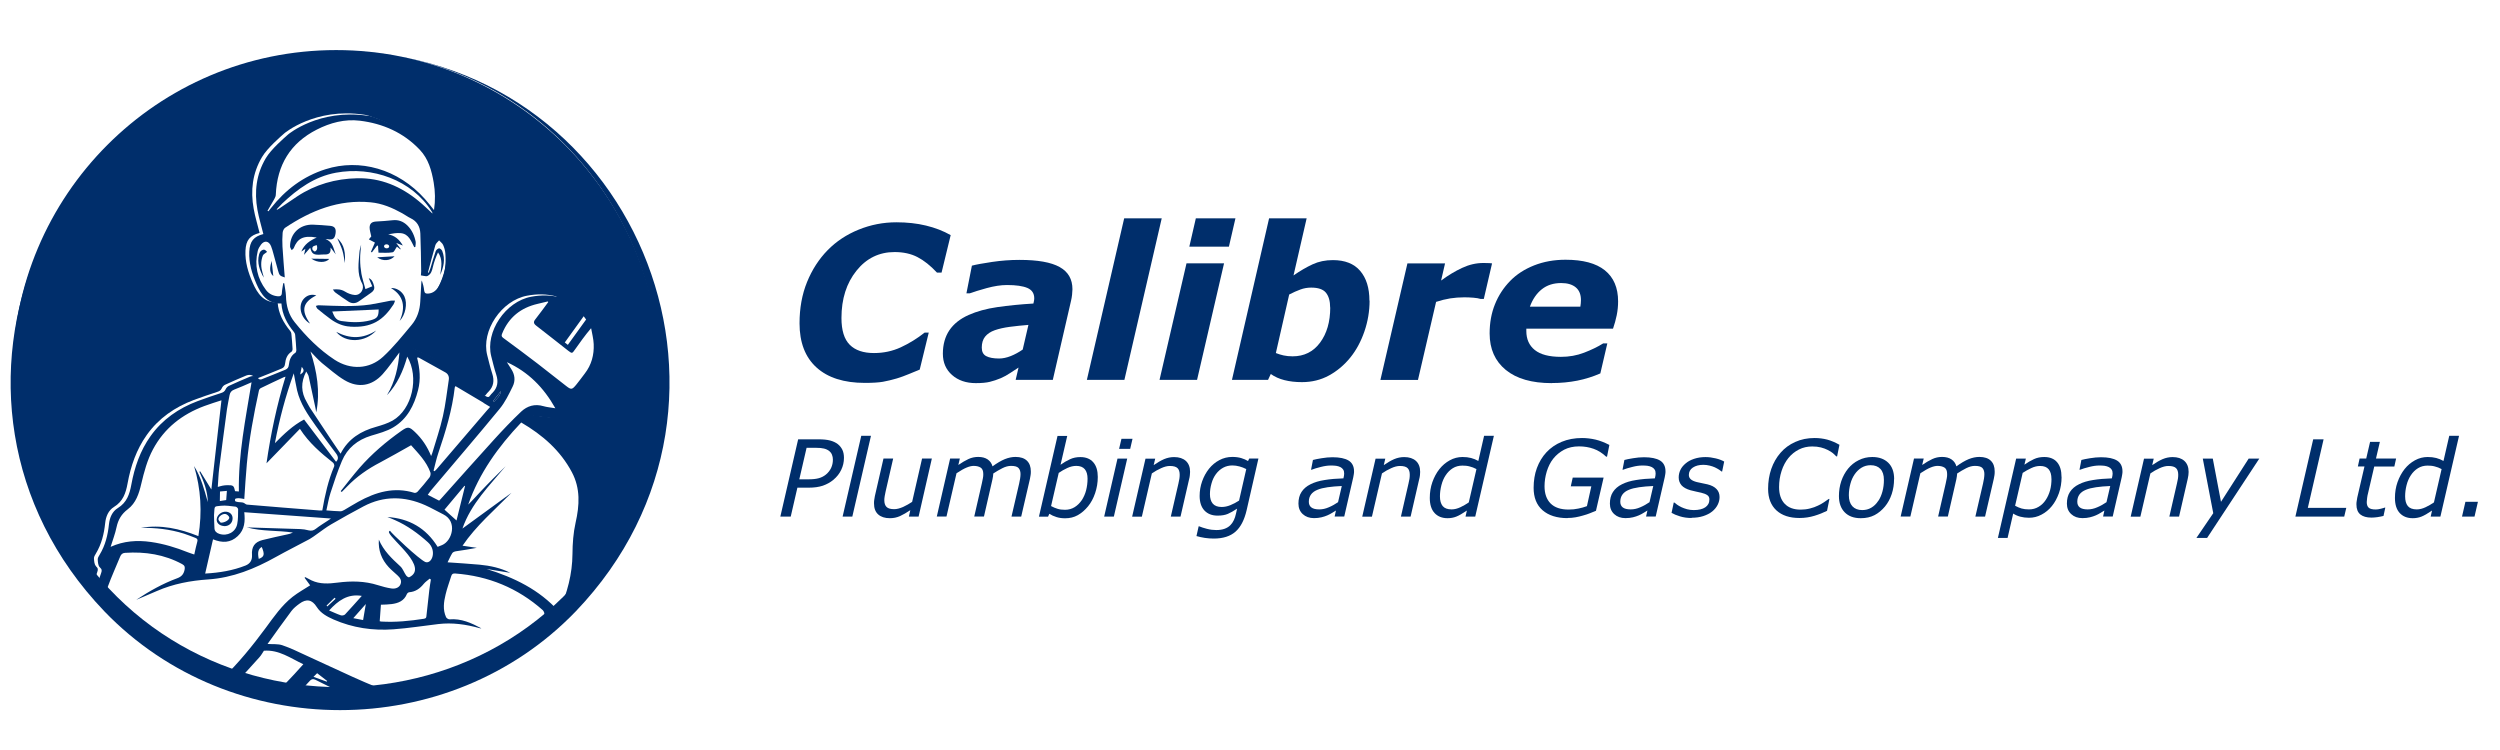 <svg xmlns="http://www.w3.org/2000/svg" xmlns:xlink="http://www.w3.org/1999/xlink" width="500" zoomAndPan="magnify" viewBox="0 0 375 112.5" height="150" preserveAspectRatio="xMidYMid meet" version="1.0"><defs><clipPath id="5123f46145"><path d="M 12 17 L 91 17 L 91 105 L 12 105 Z M 12 17 " clip-rule="nonzero"/></clipPath><clipPath id="08efc614e8"><path d="M 3.617 56.34 C 3.617 53.148 3.926 49.988 4.551 46.855 C 5.172 43.727 6.094 40.688 7.312 37.738 C 8.531 34.789 10.027 31.988 11.797 29.332 C 13.57 26.68 15.582 24.223 17.836 21.965 C 20.09 19.711 22.543 17.695 25.191 15.922 C 27.844 14.148 30.641 12.648 33.586 11.43 C 36.531 10.207 39.566 9.285 42.695 8.664 C 45.82 8.039 48.977 7.727 52.168 7.727 C 55.355 7.727 58.512 8.039 61.637 8.664 C 64.766 9.285 67.801 10.207 70.746 11.43 C 73.691 12.648 76.488 14.148 79.141 15.922 C 81.789 17.695 84.242 19.711 86.496 21.965 C 88.75 24.223 90.762 26.68 92.535 29.332 C 94.305 31.988 95.801 34.789 97.02 37.738 C 98.242 40.688 99.16 43.727 99.781 46.855 C 100.406 49.988 100.715 53.148 100.715 56.34 C 100.715 59.531 100.406 62.695 99.781 65.824 C 99.16 68.957 98.242 71.996 97.02 74.945 C 95.801 77.895 94.305 80.695 92.535 83.348 C 90.762 86.004 88.75 88.457 86.496 90.715 C 84.242 92.973 81.789 94.988 79.141 96.762 C 76.488 98.535 73.691 100.031 70.746 101.254 C 67.801 102.477 64.766 103.398 61.637 104.02 C 58.512 104.645 55.355 104.953 52.168 104.953 C 48.977 104.953 45.82 104.645 42.695 104.02 C 39.566 103.398 36.531 102.477 33.586 101.254 C 30.641 100.031 27.844 98.535 25.191 96.762 C 22.543 94.988 20.09 92.973 17.836 90.715 C 15.582 88.457 13.57 86.004 11.797 83.348 C 10.027 80.695 8.531 77.895 7.312 74.945 C 6.094 71.996 5.172 68.957 4.551 65.824 C 3.926 62.695 3.617 59.531 3.617 56.34 Z M 3.617 56.34 " clip-rule="nonzero"/></clipPath><clipPath id="ef1636c9d6"><path d="M 73 58 L 76 58 L 76 61 L 73 61 Z M 73 58 " clip-rule="nonzero"/></clipPath><clipPath id="a7600ca072"><path d="M 3.617 56.34 C 3.617 53.148 3.926 49.988 4.551 46.855 C 5.172 43.727 6.094 40.688 7.312 37.738 C 8.531 34.789 10.027 31.988 11.797 29.332 C 13.57 26.68 15.582 24.223 17.836 21.965 C 20.09 19.711 22.543 17.695 25.191 15.922 C 27.844 14.148 30.641 12.648 33.586 11.43 C 36.531 10.207 39.566 9.285 42.695 8.664 C 45.82 8.039 48.977 7.727 52.168 7.727 C 55.355 7.727 58.512 8.039 61.637 8.664 C 64.766 9.285 67.801 10.207 70.746 11.43 C 73.691 12.648 76.488 14.148 79.141 15.922 C 81.789 17.695 84.242 19.711 86.496 21.965 C 88.75 24.223 90.762 26.68 92.535 29.332 C 94.305 31.988 95.801 34.789 97.02 37.738 C 98.242 40.688 99.16 43.727 99.781 46.855 C 100.406 49.988 100.715 53.148 100.715 56.34 C 100.715 59.531 100.406 62.695 99.781 65.824 C 99.16 68.957 98.242 71.996 97.02 74.945 C 95.801 77.895 94.305 80.695 92.535 83.348 C 90.762 86.004 88.75 88.457 86.496 90.715 C 84.242 92.973 81.789 94.988 79.141 96.762 C 76.488 98.535 73.691 100.031 70.746 101.254 C 67.801 102.477 64.766 103.398 61.637 104.02 C 58.512 104.645 55.355 104.953 52.168 104.953 C 48.977 104.953 45.82 104.645 42.695 104.02 C 39.566 103.398 36.531 102.477 33.586 101.254 C 30.641 100.031 27.844 98.535 25.191 96.762 C 22.543 94.988 20.09 92.973 17.836 90.715 C 15.582 88.457 13.57 86.004 11.797 83.348 C 10.027 80.695 8.531 77.895 7.312 74.945 C 6.094 71.996 5.172 68.957 4.551 65.824 C 3.926 62.695 3.617 59.531 3.617 56.34 Z M 3.617 56.34 " clip-rule="nonzero"/></clipPath><clipPath id="2c5865ef53"><path d="M 43 33 L 51 33 L 51 39 L 43 39 Z M 43 33 " clip-rule="nonzero"/></clipPath><clipPath id="7da3c5e831"><path d="M 3.617 56.34 C 3.617 53.148 3.926 49.988 4.551 46.855 C 5.172 43.727 6.094 40.688 7.312 37.738 C 8.531 34.789 10.027 31.988 11.797 29.332 C 13.57 26.68 15.582 24.223 17.836 21.965 C 20.09 19.711 22.543 17.695 25.191 15.922 C 27.844 14.148 30.641 12.648 33.586 11.43 C 36.531 10.207 39.566 9.285 42.695 8.664 C 45.82 8.039 48.977 7.727 52.168 7.727 C 55.355 7.727 58.512 8.039 61.637 8.664 C 64.766 9.285 67.801 10.207 70.746 11.43 C 73.691 12.648 76.488 14.148 79.141 15.922 C 81.789 17.695 84.242 19.711 86.496 21.965 C 88.75 24.223 90.762 26.68 92.535 29.332 C 94.305 31.988 95.801 34.789 97.02 37.738 C 98.242 40.688 99.16 43.727 99.781 46.855 C 100.406 49.988 100.715 53.148 100.715 56.34 C 100.715 59.531 100.406 62.695 99.781 65.824 C 99.16 68.957 98.242 71.996 97.02 74.945 C 95.801 77.895 94.305 80.695 92.535 83.348 C 90.762 86.004 88.75 88.457 86.496 90.715 C 84.242 92.973 81.789 94.988 79.141 96.762 C 76.488 98.535 73.691 100.031 70.746 101.254 C 67.801 102.477 64.766 103.398 61.637 104.02 C 58.512 104.645 55.355 104.953 52.168 104.953 C 48.977 104.953 45.82 104.645 42.695 104.02 C 39.566 103.398 36.531 102.477 33.586 101.254 C 30.641 100.031 27.844 98.535 25.191 96.762 C 22.543 94.988 20.09 92.973 17.836 90.715 C 15.582 88.457 13.57 86.004 11.797 83.348 C 10.027 80.695 8.531 77.895 7.312 74.945 C 6.094 71.996 5.172 68.957 4.551 65.824 C 3.926 62.695 3.617 59.531 3.617 56.34 Z M 3.617 56.34 " clip-rule="nonzero"/></clipPath><clipPath id="b9f448f97d"><path d="M 47 45 L 60 45 L 60 50 L 47 50 Z M 47 45 " clip-rule="nonzero"/></clipPath><clipPath id="703e9bd586"><path d="M 3.617 56.34 C 3.617 53.148 3.926 49.988 4.551 46.855 C 5.172 43.727 6.094 40.688 7.312 37.738 C 8.531 34.789 10.027 31.988 11.797 29.332 C 13.57 26.68 15.582 24.223 17.836 21.965 C 20.09 19.711 22.543 17.695 25.191 15.922 C 27.844 14.148 30.641 12.648 33.586 11.43 C 36.531 10.207 39.566 9.285 42.695 8.664 C 45.82 8.039 48.977 7.727 52.168 7.727 C 55.355 7.727 58.512 8.039 61.637 8.664 C 64.766 9.285 67.801 10.207 70.746 11.43 C 73.691 12.648 76.488 14.148 79.141 15.922 C 81.789 17.695 84.242 19.711 86.496 21.965 C 88.75 24.223 90.762 26.68 92.535 29.332 C 94.305 31.988 95.801 34.789 97.02 37.738 C 98.242 40.688 99.16 43.727 99.781 46.855 C 100.406 49.988 100.715 53.148 100.715 56.34 C 100.715 59.531 100.406 62.695 99.781 65.824 C 99.16 68.957 98.242 71.996 97.02 74.945 C 95.801 77.895 94.305 80.695 92.535 83.348 C 90.762 86.004 88.75 88.457 86.496 90.715 C 84.242 92.973 81.789 94.988 79.141 96.762 C 76.488 98.535 73.691 100.031 70.746 101.254 C 67.801 102.477 64.766 103.398 61.637 104.02 C 58.512 104.645 55.355 104.953 52.168 104.953 C 48.977 104.953 45.82 104.645 42.695 104.02 C 39.566 103.398 36.531 102.477 33.586 101.254 C 30.641 100.031 27.844 98.535 25.191 96.762 C 22.543 94.988 20.09 92.973 17.836 90.715 C 15.582 88.457 13.57 86.004 11.797 83.348 C 10.027 80.695 8.531 77.895 7.312 74.945 C 6.094 71.996 5.172 68.957 4.551 65.824 C 3.926 62.695 3.617 59.531 3.617 56.34 Z M 3.617 56.34 " clip-rule="nonzero"/></clipPath><clipPath id="7626bb4805"><path d="M 49 36 L 57 36 L 57 46 L 49 46 Z M 49 36 " clip-rule="nonzero"/></clipPath><clipPath id="4c69f0fe82"><path d="M 3.617 56.34 C 3.617 53.148 3.926 49.988 4.551 46.855 C 5.172 43.727 6.094 40.688 7.312 37.738 C 8.531 34.789 10.027 31.988 11.797 29.332 C 13.57 26.68 15.582 24.223 17.836 21.965 C 20.09 19.711 22.543 17.695 25.191 15.922 C 27.844 14.148 30.641 12.648 33.586 11.43 C 36.531 10.207 39.566 9.285 42.695 8.664 C 45.82 8.039 48.977 7.727 52.168 7.727 C 55.355 7.727 58.512 8.039 61.637 8.664 C 64.766 9.285 67.801 10.207 70.746 11.43 C 73.691 12.648 76.488 14.148 79.141 15.922 C 81.789 17.695 84.242 19.711 86.496 21.965 C 88.75 24.223 90.762 26.68 92.535 29.332 C 94.305 31.988 95.801 34.789 97.02 37.738 C 98.242 40.688 99.16 43.727 99.781 46.855 C 100.406 49.988 100.715 53.148 100.715 56.34 C 100.715 59.531 100.406 62.695 99.781 65.824 C 99.16 68.957 98.242 71.996 97.02 74.945 C 95.801 77.895 94.305 80.695 92.535 83.348 C 90.762 86.004 88.75 88.457 86.496 90.715 C 84.242 92.973 81.789 94.988 79.141 96.762 C 76.488 98.535 73.691 100.031 70.746 101.254 C 67.801 102.477 64.766 103.398 61.637 104.02 C 58.512 104.645 55.355 104.953 52.168 104.953 C 48.977 104.953 45.82 104.645 42.695 104.02 C 39.566 103.398 36.531 102.477 33.586 101.254 C 30.641 100.031 27.844 98.535 25.191 96.762 C 22.543 94.988 20.09 92.973 17.836 90.715 C 15.582 88.457 13.57 86.004 11.797 83.348 C 10.027 80.695 8.531 77.895 7.312 74.945 C 6.094 71.996 5.172 68.957 4.551 65.824 C 3.926 62.695 3.617 59.531 3.617 56.34 Z M 3.617 56.34 " clip-rule="nonzero"/></clipPath><clipPath id="1d5f624b7c"><path d="M 45 44 L 48 44 L 48 49 L 45 49 Z M 45 44 " clip-rule="nonzero"/></clipPath><clipPath id="0e04a4dd26"><path d="M 3.617 56.34 C 3.617 53.148 3.926 49.988 4.551 46.855 C 5.172 43.727 6.094 40.688 7.312 37.738 C 8.531 34.789 10.027 31.988 11.797 29.332 C 13.57 26.68 15.582 24.223 17.836 21.965 C 20.09 19.711 22.543 17.695 25.191 15.922 C 27.844 14.148 30.641 12.648 33.586 11.43 C 36.531 10.207 39.566 9.285 42.695 8.664 C 45.82 8.039 48.977 7.727 52.168 7.727 C 55.355 7.727 58.512 8.039 61.637 8.664 C 64.766 9.285 67.801 10.207 70.746 11.43 C 73.691 12.648 76.488 14.148 79.141 15.922 C 81.789 17.695 84.242 19.711 86.496 21.965 C 88.75 24.223 90.762 26.68 92.535 29.332 C 94.305 31.988 95.801 34.789 97.02 37.738 C 98.242 40.688 99.16 43.727 99.781 46.855 C 100.406 49.988 100.715 53.148 100.715 56.34 C 100.715 59.531 100.406 62.695 99.781 65.824 C 99.16 68.957 98.242 71.996 97.02 74.945 C 95.801 77.895 94.305 80.695 92.535 83.348 C 90.762 86.004 88.75 88.457 86.496 90.715 C 84.242 92.973 81.789 94.988 79.141 96.762 C 76.488 98.535 73.691 100.031 70.746 101.254 C 67.801 102.477 64.766 103.398 61.637 104.02 C 58.512 104.645 55.355 104.953 52.168 104.953 C 48.977 104.953 45.82 104.645 42.695 104.02 C 39.566 103.398 36.531 102.477 33.586 101.254 C 30.641 100.031 27.844 98.535 25.191 96.762 C 22.543 94.988 20.09 92.973 17.836 90.715 C 15.582 88.457 13.57 86.004 11.797 83.348 C 10.027 80.695 8.531 77.895 7.312 74.945 C 6.094 71.996 5.172 68.957 4.551 65.824 C 3.926 62.695 3.617 59.531 3.617 56.34 Z M 3.617 56.34 " clip-rule="nonzero"/></clipPath><clipPath id="04239bcd3e"><path d="M 58 43 L 61 43 L 61 49 L 58 49 Z M 58 43 " clip-rule="nonzero"/></clipPath><clipPath id="0f3530bbd1"><path d="M 3.617 56.34 C 3.617 53.148 3.926 49.988 4.551 46.855 C 5.172 43.727 6.094 40.688 7.312 37.738 C 8.531 34.789 10.027 31.988 11.797 29.332 C 13.57 26.68 15.582 24.223 17.836 21.965 C 20.09 19.711 22.543 17.695 25.191 15.922 C 27.844 14.148 30.641 12.648 33.586 11.43 C 36.531 10.207 39.566 9.285 42.695 8.664 C 45.82 8.039 48.977 7.727 52.168 7.727 C 55.355 7.727 58.512 8.039 61.637 8.664 C 64.766 9.285 67.801 10.207 70.746 11.43 C 73.691 12.648 76.488 14.148 79.141 15.922 C 81.789 17.695 84.242 19.711 86.496 21.965 C 88.75 24.223 90.762 26.68 92.535 29.332 C 94.305 31.988 95.801 34.789 97.02 37.738 C 98.242 40.688 99.16 43.727 99.781 46.855 C 100.406 49.988 100.715 53.148 100.715 56.34 C 100.715 59.531 100.406 62.695 99.781 65.824 C 99.16 68.957 98.242 71.996 97.02 74.945 C 95.801 77.895 94.305 80.695 92.535 83.348 C 90.762 86.004 88.75 88.457 86.496 90.715 C 84.242 92.973 81.789 94.988 79.141 96.762 C 76.488 98.535 73.691 100.031 70.746 101.254 C 67.801 102.477 64.766 103.398 61.637 104.02 C 58.512 104.645 55.355 104.953 52.168 104.953 C 48.977 104.953 45.82 104.645 42.695 104.02 C 39.566 103.398 36.531 102.477 33.586 101.254 C 30.641 100.031 27.844 98.535 25.191 96.762 C 22.543 94.988 20.09 92.973 17.836 90.715 C 15.582 88.457 13.57 86.004 11.797 83.348 C 10.027 80.695 8.531 77.895 7.312 74.945 C 6.094 71.996 5.172 68.957 4.551 65.824 C 3.926 62.695 3.617 59.531 3.617 56.34 Z M 3.617 56.34 " clip-rule="nonzero"/></clipPath><clipPath id="319ef0284a"><path d="M 50 49 L 57 49 L 57 52 L 50 52 Z M 50 49 " clip-rule="nonzero"/></clipPath><clipPath id="ddc5ae25d6"><path d="M 3.617 56.34 C 3.617 53.148 3.926 49.988 4.551 46.855 C 5.172 43.727 6.094 40.688 7.312 37.738 C 8.531 34.789 10.027 31.988 11.797 29.332 C 13.57 26.68 15.582 24.223 17.836 21.965 C 20.09 19.711 22.543 17.695 25.191 15.922 C 27.844 14.148 30.641 12.648 33.586 11.43 C 36.531 10.207 39.566 9.285 42.695 8.664 C 45.82 8.039 48.977 7.727 52.168 7.727 C 55.355 7.727 58.512 8.039 61.637 8.664 C 64.766 9.285 67.801 10.207 70.746 11.43 C 73.691 12.648 76.488 14.148 79.141 15.922 C 81.789 17.695 84.242 19.711 86.496 21.965 C 88.75 24.223 90.762 26.68 92.535 29.332 C 94.305 31.988 95.801 34.789 97.02 37.738 C 98.242 40.688 99.16 43.727 99.781 46.855 C 100.406 49.988 100.715 53.148 100.715 56.34 C 100.715 59.531 100.406 62.695 99.781 65.824 C 99.16 68.957 98.242 71.996 97.02 74.945 C 95.801 77.895 94.305 80.695 92.535 83.348 C 90.762 86.004 88.75 88.457 86.496 90.715 C 84.242 92.973 81.789 94.988 79.141 96.762 C 76.488 98.535 73.691 100.031 70.746 101.254 C 67.801 102.477 64.766 103.398 61.637 104.02 C 58.512 104.645 55.355 104.953 52.168 104.953 C 48.977 104.953 45.82 104.645 42.695 104.02 C 39.566 103.398 36.531 102.477 33.586 101.254 C 30.641 100.031 27.844 98.535 25.191 96.762 C 22.543 94.988 20.09 92.973 17.836 90.715 C 15.582 88.457 13.57 86.004 11.797 83.348 C 10.027 80.695 8.531 77.895 7.312 74.945 C 6.094 71.996 5.172 68.957 4.551 65.824 C 3.926 62.695 3.617 59.531 3.617 56.34 Z M 3.617 56.34 " clip-rule="nonzero"/></clipPath><clipPath id="ff1429fe5f"><path d="M 38 37 L 41 37 L 41 42 L 38 42 Z M 38 37 " clip-rule="nonzero"/></clipPath><clipPath id="ad5dd068f0"><path d="M 3.617 56.34 C 3.617 53.148 3.926 49.988 4.551 46.855 C 5.172 43.727 6.094 40.688 7.312 37.738 C 8.531 34.789 10.027 31.988 11.797 29.332 C 13.57 26.68 15.582 24.223 17.836 21.965 C 20.09 19.711 22.543 17.695 25.191 15.922 C 27.844 14.148 30.641 12.648 33.586 11.43 C 36.531 10.207 39.566 9.285 42.695 8.664 C 45.82 8.039 48.977 7.727 52.168 7.727 C 55.355 7.727 58.512 8.039 61.637 8.664 C 64.766 9.285 67.801 10.207 70.746 11.43 C 73.691 12.648 76.488 14.148 79.141 15.922 C 81.789 17.695 84.242 19.711 86.496 21.965 C 88.75 24.223 90.762 26.68 92.535 29.332 C 94.305 31.988 95.801 34.789 97.02 37.738 C 98.242 40.688 99.16 43.727 99.781 46.855 C 100.406 49.988 100.715 53.148 100.715 56.34 C 100.715 59.531 100.406 62.695 99.781 65.824 C 99.16 68.957 98.242 71.996 97.02 74.945 C 95.801 77.895 94.305 80.695 92.535 83.348 C 90.762 86.004 88.75 88.457 86.496 90.715 C 84.242 92.973 81.789 94.988 79.141 96.762 C 76.488 98.535 73.691 100.031 70.746 101.254 C 67.801 102.477 64.766 103.398 61.637 104.02 C 58.512 104.645 55.355 104.953 52.168 104.953 C 48.977 104.953 45.82 104.645 42.695 104.02 C 39.566 103.398 36.531 102.477 33.586 101.254 C 30.641 100.031 27.844 98.535 25.191 96.762 C 22.543 94.988 20.09 92.973 17.836 90.715 C 15.582 88.457 13.57 86.004 11.797 83.348 C 10.027 80.695 8.531 77.895 7.312 74.945 C 6.094 71.996 5.172 68.957 4.551 65.824 C 3.926 62.695 3.617 59.531 3.617 56.34 Z M 3.617 56.34 " clip-rule="nonzero"/></clipPath><clipPath id="2e11fbecc8"><path d="M 50 35 L 52 35 L 52 40 L 50 40 Z M 50 35 " clip-rule="nonzero"/></clipPath><clipPath id="406b777a43"><path d="M 3.617 56.34 C 3.617 53.148 3.926 49.988 4.551 46.855 C 5.172 43.727 6.094 40.688 7.312 37.738 C 8.531 34.789 10.027 31.988 11.797 29.332 C 13.57 26.68 15.582 24.223 17.836 21.965 C 20.09 19.711 22.543 17.695 25.191 15.922 C 27.844 14.148 30.641 12.648 33.586 11.43 C 36.531 10.207 39.566 9.285 42.695 8.664 C 45.82 8.039 48.977 7.727 52.168 7.727 C 55.355 7.727 58.512 8.039 61.637 8.664 C 64.766 9.285 67.801 10.207 70.746 11.43 C 73.691 12.648 76.488 14.148 79.141 15.922 C 81.789 17.695 84.242 19.711 86.496 21.965 C 88.75 24.223 90.762 26.68 92.535 29.332 C 94.305 31.988 95.801 34.789 97.02 37.738 C 98.242 40.688 99.16 43.727 99.781 46.855 C 100.406 49.988 100.715 53.148 100.715 56.34 C 100.715 59.531 100.406 62.695 99.781 65.824 C 99.16 68.957 98.242 71.996 97.02 74.945 C 95.801 77.895 94.305 80.695 92.535 83.348 C 90.762 86.004 88.75 88.457 86.496 90.715 C 84.242 92.973 81.789 94.988 79.141 96.762 C 76.488 98.535 73.691 100.031 70.746 101.254 C 67.801 102.477 64.766 103.398 61.637 104.02 C 58.512 104.645 55.355 104.953 52.168 104.953 C 48.977 104.953 45.82 104.645 42.695 104.02 C 39.566 103.398 36.531 102.477 33.586 101.254 C 30.641 100.031 27.844 98.535 25.191 96.762 C 22.543 94.988 20.09 92.973 17.836 90.715 C 15.582 88.457 13.57 86.004 11.797 83.348 C 10.027 80.695 8.531 77.895 7.312 74.945 C 6.094 71.996 5.172 68.957 4.551 65.824 C 3.926 62.695 3.617 59.531 3.617 56.34 Z M 3.617 56.34 " clip-rule="nonzero"/></clipPath><clipPath id="668b36577d"><path d="M 56 38 L 60 38 L 60 40 L 56 40 Z M 56 38 " clip-rule="nonzero"/></clipPath><clipPath id="d6a613331f"><path d="M 3.617 56.34 C 3.617 53.148 3.926 49.988 4.551 46.855 C 5.172 43.727 6.094 40.688 7.312 37.738 C 8.531 34.789 10.027 31.988 11.797 29.332 C 13.57 26.68 15.582 24.223 17.836 21.965 C 20.09 19.711 22.543 17.695 25.191 15.922 C 27.844 14.148 30.641 12.648 33.586 11.43 C 36.531 10.207 39.566 9.285 42.695 8.664 C 45.82 8.039 48.977 7.727 52.168 7.727 C 55.355 7.727 58.512 8.039 61.637 8.664 C 64.766 9.285 67.801 10.207 70.746 11.43 C 73.691 12.648 76.488 14.148 79.141 15.922 C 81.789 17.695 84.242 19.711 86.496 21.965 C 88.75 24.223 90.762 26.68 92.535 29.332 C 94.305 31.988 95.801 34.789 97.02 37.738 C 98.242 40.688 99.16 43.727 99.781 46.855 C 100.406 49.988 100.715 53.148 100.715 56.34 C 100.715 59.531 100.406 62.695 99.781 65.824 C 99.16 68.957 98.242 71.996 97.02 74.945 C 95.801 77.895 94.305 80.695 92.535 83.348 C 90.762 86.004 88.75 88.457 86.496 90.715 C 84.242 92.973 81.789 94.988 79.141 96.762 C 76.488 98.535 73.691 100.031 70.746 101.254 C 67.801 102.477 64.766 103.398 61.637 104.02 C 58.512 104.645 55.355 104.953 52.168 104.953 C 48.977 104.953 45.82 104.645 42.695 104.02 C 39.566 103.398 36.531 102.477 33.586 101.254 C 30.641 100.031 27.844 98.535 25.191 96.762 C 22.543 94.988 20.09 92.973 17.836 90.715 C 15.582 88.457 13.57 86.004 11.797 83.348 C 10.027 80.695 8.531 77.895 7.312 74.945 C 6.094 71.996 5.172 68.957 4.551 65.824 C 3.926 62.695 3.617 59.531 3.617 56.34 Z M 3.617 56.34 " clip-rule="nonzero"/></clipPath><clipPath id="1eb8250d82"><path d="M 46 38 L 50 38 L 50 40 L 46 40 Z M 46 38 " clip-rule="nonzero"/></clipPath><clipPath id="c6c81eb44e"><path d="M 3.617 56.34 C 3.617 53.148 3.926 49.988 4.551 46.855 C 5.172 43.727 6.094 40.688 7.312 37.738 C 8.531 34.789 10.027 31.988 11.797 29.332 C 13.57 26.68 15.582 24.223 17.836 21.965 C 20.09 19.711 22.543 17.695 25.191 15.922 C 27.844 14.148 30.641 12.648 33.586 11.43 C 36.531 10.207 39.566 9.285 42.695 8.664 C 45.82 8.039 48.977 7.727 52.168 7.727 C 55.355 7.727 58.512 8.039 61.637 8.664 C 64.766 9.285 67.801 10.207 70.746 11.43 C 73.691 12.648 76.488 14.148 79.141 15.922 C 81.789 17.695 84.242 19.711 86.496 21.965 C 88.75 24.223 90.762 26.68 92.535 29.332 C 94.305 31.988 95.801 34.789 97.02 37.738 C 98.242 40.688 99.16 43.727 99.781 46.855 C 100.406 49.988 100.715 53.148 100.715 56.34 C 100.715 59.531 100.406 62.695 99.781 65.824 C 99.16 68.957 98.242 71.996 97.02 74.945 C 95.801 77.895 94.305 80.695 92.535 83.348 C 90.762 86.004 88.75 88.457 86.496 90.715 C 84.242 92.973 81.789 94.988 79.141 96.762 C 76.488 98.535 73.691 100.031 70.746 101.254 C 67.801 102.477 64.766 103.398 61.637 104.02 C 58.512 104.645 55.355 104.953 52.168 104.953 C 48.977 104.953 45.82 104.645 42.695 104.02 C 39.566 103.398 36.531 102.477 33.586 101.254 C 30.641 100.031 27.844 98.535 25.191 96.762 C 22.543 94.988 20.09 92.973 17.836 90.715 C 15.582 88.457 13.57 86.004 11.797 83.348 C 10.027 80.695 8.531 77.895 7.312 74.945 C 6.094 71.996 5.172 68.957 4.551 65.824 C 3.926 62.695 3.617 59.531 3.617 56.34 Z M 3.617 56.34 " clip-rule="nonzero"/></clipPath><clipPath id="6fa96209fb"><path d="M 40 39 L 41 39 L 41 42 L 40 42 Z M 40 39 " clip-rule="nonzero"/></clipPath><clipPath id="7276dda9be"><path d="M 3.617 56.34 C 3.617 53.148 3.926 49.988 4.551 46.855 C 5.172 43.727 6.094 40.688 7.312 37.738 C 8.531 34.789 10.027 31.988 11.797 29.332 C 13.57 26.68 15.582 24.223 17.836 21.965 C 20.09 19.711 22.543 17.695 25.191 15.922 C 27.844 14.148 30.641 12.648 33.586 11.43 C 36.531 10.207 39.566 9.285 42.695 8.664 C 45.82 8.039 48.977 7.727 52.168 7.727 C 55.355 7.727 58.512 8.039 61.637 8.664 C 64.766 9.285 67.801 10.207 70.746 11.43 C 73.691 12.648 76.488 14.148 79.141 15.922 C 81.789 17.695 84.242 19.711 86.496 21.965 C 88.75 24.223 90.762 26.68 92.535 29.332 C 94.305 31.988 95.801 34.789 97.02 37.738 C 98.242 40.688 99.16 43.727 99.781 46.855 C 100.406 49.988 100.715 53.148 100.715 56.34 C 100.715 59.531 100.406 62.695 99.781 65.824 C 99.16 68.957 98.242 71.996 97.02 74.945 C 95.801 77.895 94.305 80.695 92.535 83.348 C 90.762 86.004 88.75 88.457 86.496 90.715 C 84.242 92.973 81.789 94.988 79.141 96.762 C 76.488 98.535 73.691 100.031 70.746 101.254 C 67.801 102.477 64.766 103.398 61.637 104.02 C 58.512 104.645 55.355 104.953 52.168 104.953 C 48.977 104.953 45.82 104.645 42.695 104.02 C 39.566 103.398 36.531 102.477 33.586 101.254 C 30.641 100.031 27.844 98.535 25.191 96.762 C 22.543 94.988 20.09 92.973 17.836 90.715 C 15.582 88.457 13.57 86.004 11.797 83.348 C 10.027 80.695 8.531 77.895 7.312 74.945 C 6.094 71.996 5.172 68.957 4.551 65.824 C 3.926 62.695 3.617 59.531 3.617 56.34 Z M 3.617 56.34 " clip-rule="nonzero"/></clipPath><clipPath id="64fd91fa3a"><path d="M 32 76 L 35 76 L 35 79 L 32 79 Z M 32 76 " clip-rule="nonzero"/></clipPath><clipPath id="7a76167a8a"><path d="M 3.617 56.34 C 3.617 53.148 3.926 49.988 4.551 46.855 C 5.172 43.727 6.094 40.688 7.312 37.738 C 8.531 34.789 10.027 31.988 11.797 29.332 C 13.57 26.68 15.582 24.223 17.836 21.965 C 20.09 19.711 22.543 17.695 25.191 15.922 C 27.844 14.148 30.641 12.648 33.586 11.43 C 36.531 10.207 39.566 9.285 42.695 8.664 C 45.82 8.039 48.977 7.727 52.168 7.727 C 55.355 7.727 58.512 8.039 61.637 8.664 C 64.766 9.285 67.801 10.207 70.746 11.43 C 73.691 12.648 76.488 14.148 79.141 15.922 C 81.789 17.695 84.242 19.711 86.496 21.965 C 88.75 24.223 90.762 26.68 92.535 29.332 C 94.305 31.988 95.801 34.789 97.02 37.738 C 98.242 40.688 99.16 43.727 99.781 46.855 C 100.406 49.988 100.715 53.148 100.715 56.34 C 100.715 59.531 100.406 62.695 99.781 65.824 C 99.16 68.957 98.242 71.996 97.02 74.945 C 95.801 77.895 94.305 80.695 92.535 83.348 C 90.762 86.004 88.75 88.457 86.496 90.715 C 84.242 92.973 81.789 94.988 79.141 96.762 C 76.488 98.535 73.691 100.031 70.746 101.254 C 67.801 102.477 64.766 103.398 61.637 104.02 C 58.512 104.645 55.355 104.953 52.168 104.953 C 48.977 104.953 45.82 104.645 42.695 104.02 C 39.566 103.398 36.531 102.477 33.586 101.254 C 30.641 100.031 27.844 98.535 25.191 96.762 C 22.543 94.988 20.09 92.973 17.836 90.715 C 15.582 88.457 13.57 86.004 11.797 83.348 C 10.027 80.695 8.531 77.895 7.312 74.945 C 6.094 71.996 5.172 68.957 4.551 65.824 C 3.926 62.695 3.617 59.531 3.617 56.34 Z M 3.617 56.34 " clip-rule="nonzero"/></clipPath><clipPath id="d4781edaf9"><path d="M 55 33 L 63 33 L 63 38 L 55 38 Z M 55 33 " clip-rule="nonzero"/></clipPath><clipPath id="775cd9d472"><path d="M 3.617 56.34 C 3.617 53.148 3.926 49.988 4.551 46.855 C 5.172 43.727 6.094 40.688 7.312 37.738 C 8.531 34.789 10.027 31.988 11.797 29.332 C 13.57 26.68 15.582 24.223 17.836 21.965 C 20.09 19.711 22.543 17.695 25.191 15.922 C 27.844 14.148 30.641 12.648 33.586 11.43 C 36.531 10.207 39.566 9.285 42.695 8.664 C 45.82 8.039 48.977 7.727 52.168 7.727 C 55.355 7.727 58.512 8.039 61.637 8.664 C 64.766 9.285 67.801 10.207 70.746 11.43 C 73.691 12.648 76.488 14.148 79.141 15.922 C 81.789 17.695 84.242 19.711 86.496 21.965 C 88.75 24.223 90.762 26.68 92.535 29.332 C 94.305 31.988 95.801 34.789 97.02 37.738 C 98.242 40.688 99.16 43.727 99.781 46.855 C 100.406 49.988 100.715 53.148 100.715 56.34 C 100.715 59.531 100.406 62.695 99.781 65.824 C 99.16 68.957 98.242 71.996 97.02 74.945 C 95.801 77.895 94.305 80.695 92.535 83.348 C 90.762 86.004 88.75 88.457 86.496 90.715 C 84.242 92.973 81.789 94.988 79.141 96.762 C 76.488 98.535 73.691 100.031 70.746 101.254 C 67.801 102.477 64.766 103.398 61.637 104.02 C 58.512 104.645 55.355 104.953 52.168 104.953 C 48.977 104.953 45.82 104.645 42.695 104.02 C 39.566 103.398 36.531 102.477 33.586 101.254 C 30.641 100.031 27.844 98.535 25.191 96.762 C 22.543 94.988 20.09 92.973 17.836 90.715 C 15.582 88.457 13.57 86.004 11.797 83.348 C 10.027 80.695 8.531 77.895 7.312 74.945 C 6.094 71.996 5.172 68.957 4.551 65.824 C 3.926 62.695 3.617 59.531 3.617 56.34 Z M 3.617 56.34 " clip-rule="nonzero"/></clipPath></defs><path fill="#002e6b" d="M 14.398 84.918 C 14.148 84.691 14.117 84.156 14.094 83.758 C 14.082 83.52 14.242 83.258 14.379 83.039 C 15.23 81.629 15.605 80.09 15.777 78.461 C 15.879 77.48 16.254 76.559 17.105 76.035 C 18.449 75.215 18.871 73.961 19.133 72.527 C 19.609 69.906 20.465 67.422 22.02 65.238 C 23.809 62.73 26.23 61.066 29.074 59.996 C 30.223 59.566 31.395 59.176 32.566 58.789 C 32.887 58.688 33.125 58.574 33.273 58.23 C 33.352 58.027 33.555 57.809 33.75 57.719 C 34.785 57.242 35.832 56.785 36.879 56.352 C 37.379 56.148 37.855 56.184 38.242 56.66 C 38.312 56.738 38.539 56.773 38.664 56.727 C 39.859 56.262 41.051 55.773 42.246 55.281 C 42.578 55.145 42.723 54.918 42.758 54.562 C 42.84 53.836 43.066 53.176 43.727 52.754 C 43.816 52.695 43.887 52.504 43.887 52.379 C 43.84 51.59 43.781 50.805 43.703 50.031 C 43.691 49.895 43.613 49.746 43.52 49.633 C 42.508 48.391 41.758 47.035 41.645 45.352 C 39.551 45.441 38.617 44.039 37.902 42.41 C 37.23 40.875 36.742 39.289 36.82 37.582 C 36.898 36.02 37.48 35.316 38.938 34.938 C 38.641 33.73 38.266 32.523 38.051 31.305 C 37.559 28.582 37.867 25.977 39.301 23.559 C 40.109 22.195 42.121 20.461 42.68 19.973 C 42.68 19.973 47.262 16.121 54.555 17.195 C 54.691 17.215 55.113 17.285 55.305 17.363 C 57.148 18.004 58.945 18.719 60.574 19.812 C 63.77 21.953 65.555 24.926 65.68 28.801 C 65.75 30.746 65.691 32.695 65.727 34.633 C 65.727 34.836 65.875 35.109 66.031 35.246 C 66.68 35.805 66.93 36.535 66.988 37.332 C 67.148 39.426 66.613 41.387 65.68 43.23 C 65.109 44.348 64.473 44.781 63.258 45.086 C 63.199 46.844 62.402 48.312 61.492 49.781 C 61.152 50.328 61.312 51.191 61.289 51.922 C 61.289 52.012 61.551 52.137 61.711 52.219 C 62.938 52.801 64.203 53.336 65.395 53.973 C 66.012 54.301 66.523 54.828 67.066 55.281 C 67.25 55.43 67.465 55.656 67.488 55.863 C 67.566 56.59 68.148 56.785 68.648 57.082 C 69.855 57.801 71.059 58.504 72.242 59.258 C 72.551 59.449 72.734 59.461 72.926 59.156 C 73.016 59.02 73.141 58.895 73.258 58.777 C 74.039 57.992 74.176 57.094 73.836 56.047 C 73.539 55.145 73.324 54.211 73.086 53.289 C 72.152 49.633 75.211 45.055 79.09 44.348 C 80.523 44.086 81.945 44.062 83.48 44.473 C 82.582 45.887 81.73 47.25 80.855 48.629 C 82.105 49.609 83.312 50.566 84.574 51.57 C 85.555 50.215 86.508 48.879 87.555 47.434 C 87.965 48.027 88.387 48.504 88.668 49.051 C 89.672 50.941 90.195 52.98 90.012 55.102 C 89.797 57.539 88.715 59.656 86.984 61.398 C 85.906 62.48 84.484 62.707 83.027 62.629 C 81.82 62.57 80.629 62.344 79.422 62.23 C 79.184 62.207 78.922 62.367 78.523 62.48 C 78.84 62.684 79 62.801 79.16 62.902 C 81.855 64.555 84.051 66.719 85.734 69.395 C 87.406 72.07 87.883 74.941 87.008 78.004 C 86.531 79.668 86.305 81.367 86.418 83.109 C 86.586 85.613 85.883 87.961 84.996 90.25 C 93.641 81.469 98.977 69.43 98.977 56.125 C 98.977 29.277 77.238 7.512 50.426 7.512 C 23.613 7.512 1.875 29.277 1.875 56.125 C 1.875 68.348 6.391 79.52 13.832 88.062 C 14.07 87.312 14.32 86.57 14.582 85.832 C 14.707 85.465 14.754 85.25 14.387 84.93 Z M 14.398 84.918 " fill-opacity="1" fill-rule="nonzero"/><g clip-path="url(#5123f46145)"><g clip-path="url(#08efc614e8)"><path fill="#002e6b" d="M 55.156 17.352 C 55.293 17.375 55.715 17.445 55.91 17.523 C 57.75 18.16 59.547 18.879 61.176 19.973 C 64.371 22.113 66.156 25.086 66.281 28.961 C 66.352 30.906 66.293 32.855 66.328 34.793 C 66.328 34.996 66.477 35.27 66.637 35.406 C 67.285 35.965 67.535 36.691 67.59 37.492 C 67.75 39.586 67.215 41.547 66.281 43.391 C 65.715 44.508 65.078 44.941 63.859 45.246 C 63.805 47 63.008 48.469 62.098 49.941 C 61.754 50.488 61.914 51.352 61.891 52.082 C 61.891 52.172 62.152 52.297 62.312 52.379 C 63.543 52.957 64.805 53.492 66 54.133 C 66.613 54.461 67.125 54.984 67.672 55.441 C 67.852 55.59 68.07 55.816 68.09 56.023 C 68.172 56.75 68.75 56.945 69.25 57.242 C 70.457 57.957 71.664 58.664 72.848 59.418 C 73.152 59.609 73.336 59.621 73.527 59.312 C 73.621 59.176 73.746 59.051 73.859 58.938 C 74.645 58.152 74.781 57.254 74.438 56.203 C 74.145 55.305 73.926 54.371 73.688 53.449 C 72.754 49.793 75.816 45.215 79.695 44.508 C 81.129 44.246 82.551 44.223 84.086 44.633 C 83.188 46.043 82.332 47.41 81.457 48.789 C 82.707 49.77 83.914 50.727 85.176 51.727 C 86.156 50.371 87.109 49.039 88.156 47.594 C 88.566 48.188 88.988 48.664 89.273 49.211 C 90.273 51.102 90.797 53.141 90.613 55.258 C 90.398 57.695 89.316 59.816 87.59 61.559 C 86.508 62.641 85.086 62.855 83.629 62.789 C 82.426 62.73 81.23 62.504 80.023 62.391 C 79.785 62.367 79.523 62.527 79.125 62.641 C 79.445 62.844 79.602 62.957 79.762 63.062 C 82.457 64.715 84.652 66.879 86.336 69.555 C 88.012 72.23 88.488 75.102 87.613 78.164 C 87.133 79.828 86.906 81.523 87.02 83.266 C 87.191 85.832 86.461 88.223 85.531 90.57 C 85.293 91.16 85.062 91.754 84.777 92.312 C 84.562 92.723 84.336 93.188 83.984 93.438 C 83.473 93.793 83.277 94.258 83.074 94.781 C 82.527 96.172 81.957 97.551 81.434 98.836 C 79.422 103.062 77.988 105.035 77.406 105.82 C 75.609 108.27 73.121 109.375 70.141 109.375 C 63.871 109.375 58.047 107.688 52.586 104.656 C 51.062 103.805 49.469 103.062 47.91 102.266 C 46.844 101.707 46.844 101.684 46.059 102.574 C 44.398 104.453 42.703 106.297 41.098 108.223 C 39.504 110.137 37.902 110.707 35.07 109.387 C 33.613 108.703 32.508 107.574 31.453 106.41 C 31.043 105.969 30.723 105.832 30.199 106.32 C 29.426 106.719 29.016 106.707 28.801 106.754 C 24.344 107.746 20.145 107.312 16.562 104.227 C 14.094 102.094 12.887 99.293 12.957 96.023 C 13.023 92.539 14.023 89.246 15.16 85.988 C 15.289 85.625 15.332 85.41 14.969 85.09 C 14.719 84.863 14.684 84.328 14.66 83.93 C 14.648 83.688 14.809 83.426 14.945 83.211 C 15.801 81.797 16.176 80.262 16.344 78.633 C 16.449 77.652 16.824 76.73 17.676 76.207 C 19.02 75.387 19.438 74.133 19.699 72.699 C 20.18 70.078 21.031 67.594 22.59 65.406 C 24.375 62.902 26.801 61.238 29.645 60.168 C 30.793 59.734 31.965 59.348 33.137 58.961 C 33.453 58.859 33.691 58.746 33.84 58.402 C 33.922 58.199 34.125 57.98 34.316 57.891 C 35.352 57.41 36.398 56.957 37.445 56.523 C 37.945 56.32 38.426 56.352 38.812 56.832 C 38.879 56.91 39.105 56.945 39.23 56.898 C 40.426 56.434 41.621 55.941 42.816 55.453 C 43.145 55.316 43.293 55.09 43.328 54.734 C 43.406 54.008 43.633 53.344 44.293 52.926 C 44.387 52.867 44.453 52.672 44.453 52.547 C 44.406 51.762 44.352 50.977 44.273 50.203 C 44.262 50.066 44.18 49.918 44.09 49.805 C 43.078 48.562 42.328 47.207 42.211 45.52 C 40.121 45.613 39.188 44.211 38.469 42.582 C 37.801 41.043 37.309 39.461 37.391 37.754 C 37.469 36.191 38.051 35.484 39.504 35.109 C 39.211 33.902 38.836 32.695 38.617 31.477 C 38.129 28.754 38.438 26.145 39.871 23.73 C 40.676 22.363 42.691 20.633 43.246 20.145 C 43.246 20.145 47.832 16.293 55.125 17.363 Z M 20.496 89.93 C 22.41 88.668 24.41 87.539 26.57 86.742 C 27.23 86.504 27.551 86.125 27.688 85.465 C 27.766 85.055 27.719 84.84 27.332 84.621 C 24.648 83.164 21.77 82.73 18.77 82.926 C 18.371 82.949 18.164 83.152 18.027 83.484 C 17.414 84.988 16.73 86.469 16.176 87.996 C 15.23 90.637 14.434 93.336 14.504 96.195 C 14.582 99.453 15.992 101.914 18.836 103.543 C 21.453 105.047 24.309 105.078 27.176 104.91 C 29.645 104.762 31.609 103.449 33.352 101.789 C 35.773 99.465 37.879 96.867 39.871 94.168 C 41.086 92.516 42.258 90.809 43.895 89.52 C 44.727 88.871 45.66 88.359 46.523 87.801 C 46.262 87.449 45.977 87.051 45.684 86.66 C 45.715 86.629 45.762 86.594 45.797 86.57 C 46.102 86.73 46.41 86.902 46.73 87.059 C 47.992 87.652 49.312 87.562 50.641 87.391 C 52.688 87.129 54.703 87.141 56.695 87.777 C 57.352 87.984 58.023 88.164 58.707 88.27 C 59.367 88.371 59.902 88.098 60.082 87.629 C 60.301 87.07 60.004 86.648 59.617 86.297 C 59.184 85.887 58.707 85.512 58.309 85.078 C 57.238 83.918 56.715 82.551 56.828 80.945 C 57.523 82.605 58.773 83.781 60.062 84.965 C 60.438 85.316 60.605 85.875 60.914 86.309 C 61.016 86.445 61.254 86.648 61.391 86.582 C 64.348 85.137 58.785 81.059 58.344 79.875 C 58.332 79.828 58.344 79.77 58.344 79.727 C 58.387 79.691 58.445 79.645 58.492 79.609 C 58.695 79.965 62.836 83.883 63.805 84.305 C 64.793 84.656 65.578 82.594 64.203 81.355 C 62.711 80.012 61.098 78.836 59.242 78.016 C 58.867 77.844 58.48 77.699 58.105 77.551 C 61.355 77.766 63.895 79.191 65.645 82.027 C 65.863 81.945 66.102 81.844 66.328 81.754 C 67.828 81.113 68.648 78.234 66.512 77.164 C 65.59 76.707 64.703 76.184 63.77 75.773 C 60.676 74.406 57.57 74.348 54.531 75.953 C 52.895 76.82 51.277 77.719 49.688 78.645 C 48.945 79.074 48.266 79.609 47.559 80.102 C 47.195 80.352 46.844 80.637 46.457 80.852 C 44.762 81.766 43.043 82.617 41.371 83.551 C 38.207 85.316 34.922 86.66 31.246 86.914 C 28.586 87.094 25.992 87.574 23.523 88.656 C 22.512 89.098 21.5 89.52 20.484 89.953 Z M 40.121 96.594 C 40.938 96.652 41.699 96.559 42.359 96.789 C 43.59 97.207 44.773 97.789 45.957 98.336 C 50.617 100.445 55.191 102.746 60.039 104.43 C 63.348 105.582 66.727 106.434 70.285 106.355 C 73.277 106.285 75.621 105.148 77.145 102.473 C 79 99.203 80.32 95.715 81.652 92.219 C 81.719 92.039 81.57 91.672 81.414 91.523 C 77.66 88.199 73.266 86.398 68.273 86.023 C 67.957 86 67.785 86.094 67.695 86.387 C 67.41 87.312 67.055 88.234 66.84 89.168 C 66.566 90.297 66.398 91.457 66.91 92.574 C 66.988 92.734 67.262 92.914 67.434 92.902 C 69.195 92.754 70.707 93.449 72.199 94.246 C 72.105 94.258 72.027 94.246 71.949 94.227 C 69.91 93.656 67.852 93.359 65.75 93.609 C 63.508 93.871 61.266 94.234 59.027 94.395 C 55.93 94.625 52.906 94.18 50.039 92.926 C 49.062 92.492 48.117 91.992 47.512 91.047 C 46.809 89.93 45.965 89.77 44.91 90.559 C 44.477 90.875 44.031 91.23 43.715 91.652 C 42.496 93.277 41.324 94.941 40.133 96.594 Z M 42.508 42.48 C 42.508 42.48 42.598 42.48 42.633 42.48 C 42.723 43.129 42.871 43.766 42.895 44.414 C 42.93 45.863 43.293 47.207 44.203 48.332 C 45.934 50.488 47.879 52.445 50.188 53.961 C 52.574 55.52 55.406 55.406 57.457 53.516 C 59.027 52.07 60.379 50.371 61.754 48.723 C 62.574 47.742 62.973 46.535 63.039 45.246 C 63.098 44.289 63.145 43.344 63.199 42.387 C 63.199 42.285 63.246 42.172 63.27 42.07 C 63.438 42.57 63.574 43.059 63.621 43.562 C 63.668 43.961 63.859 44.062 64.211 44.039 C 65.008 43.996 65.508 43.492 65.875 42.855 C 66.75 41.363 66.93 39.711 66.805 38.027 C 66.773 37.594 66.648 37.137 66.465 36.738 C 66.352 36.477 66.066 36.281 65.863 36.055 C 65.668 36.293 65.383 36.5 65.305 36.773 C 64.906 38.129 64.555 39.496 64.191 40.863 C 64.234 40.875 64.281 40.895 64.316 40.906 C 64.406 40.656 64.508 40.406 64.59 40.156 C 64.84 39.336 65.066 38.504 65.352 37.695 C 65.418 37.5 65.656 37.285 65.852 37.25 C 65.988 37.23 66.262 37.457 66.328 37.629 C 66.828 38.879 66.543 40.074 66.031 41.238 C 66.18 40.098 66.477 38.949 65.703 37.855 C 65.371 38.574 65.109 39.289 64.93 40.043 C 64.805 40.59 64.68 41.102 64.145 41.387 C 64.066 41.43 63.961 41.441 63.883 41.43 C 63.645 41.41 63.406 41.352 63.133 41.305 C 63.145 41.113 63.176 40.895 63.176 40.668 C 63.145 38.777 63.133 36.898 63.051 35.008 C 63.008 33.992 62.551 33.184 61.586 32.73 C 61.152 32.523 60.754 32.219 60.332 31.988 C 58.855 31.168 57.309 30.508 55.602 30.348 C 50.812 29.883 46.648 31.578 42.77 34.164 C 42.566 34.301 42.418 34.656 42.395 34.918 C 42.336 35.602 42.336 36.305 42.371 36.988 C 42.465 38.539 42.598 40.074 42.715 41.613 C 41.961 41.375 41.906 41.305 41.699 40.566 C 41.473 39.734 41.258 38.902 41.02 38.082 C 40.906 37.684 40.812 37.285 40.652 36.91 C 40.324 36.125 39.652 36.031 39.152 36.691 C 38.949 36.965 38.742 37.297 38.664 37.629 C 38.152 39.781 38.574 41.75 39.902 43.504 C 40.324 44.062 40.926 44.371 41.633 44.438 C 42.02 44.473 42.27 44.383 42.281 43.914 C 42.305 43.438 42.418 42.969 42.484 42.492 Z M 78.18 63.379 C 74.723 67.023 71.879 70.977 70.23 75.691 C 70.879 75.066 71.457 74.395 72.074 73.746 C 72.699 73.074 73.348 72.426 73.984 71.773 C 74.598 71.148 75.234 70.543 75.848 69.93 C 73.414 72.855 70.664 75.535 69.367 79.281 C 71.855 77.469 74.293 75.691 76.727 73.918 C 74.188 76.492 71.426 78.848 69.379 81.855 C 70.129 81.969 70.82 82.07 71.516 82.176 C 70.469 82.391 69.434 82.527 68.41 82.688 C 68.207 82.719 67.934 82.812 67.84 82.973 C 67.559 83.426 67.352 83.93 67.137 84.348 C 68.75 84.465 70.355 84.555 71.949 84.703 C 73.539 84.852 75.098 85.191 76.543 85.922 C 75.359 85.727 74.176 85.547 72.996 85.352 C 77.102 86.629 80.879 88.426 83.848 91.742 C 85.098 88.918 85.848 86.102 85.871 83.086 C 85.883 81.523 85.996 79.93 86.336 78.414 C 86.93 75.797 87.078 73.266 85.781 70.828 C 84.051 67.57 81.391 65.25 78.172 63.367 Z M 33.227 60.043 C 32.395 60.316 31.52 60.578 30.668 60.898 C 27.324 62.141 24.66 64.211 22.953 67.391 C 22.078 69.02 21.613 70.797 21.191 72.57 C 20.852 74.031 20.406 75.453 19.156 76.398 C 18.234 77.094 17.723 77.949 17.484 79.074 C 17.277 80.066 16.902 81.023 16.594 82.027 C 18.551 81.137 20.578 81 22.648 81.297 C 24.559 81.57 26.402 82.129 28.188 82.848 C 28.484 82.973 28.801 83.051 29.141 83.176 C 29.301 82.469 29.426 81.844 29.598 81.238 C 29.688 80.922 29.574 80.785 29.312 80.684 C 28.734 80.465 28.164 80.227 27.586 80.043 C 25.48 79.383 23.328 79.145 21.133 79.18 C 24.113 78.656 26.945 79.293 29.758 80.418 C 30.348 76.797 30.133 73.336 29.109 69.906 C 30.156 71.582 30.645 73.449 31.168 75.316 C 31.145 73.688 30.562 72.207 29.906 70.762 C 29.949 70.738 29.996 70.715 30.031 70.703 C 30.609 71.648 31.191 72.582 31.703 73.426 C 32.203 69.051 32.703 64.598 33.215 60.066 Z M 64.645 68.461 C 64.734 68.242 64.793 68.129 64.828 68.004 C 65.371 66.16 66.012 64.336 66.43 62.457 C 66.84 60.656 67.035 58.812 67.316 56.992 C 67.398 56.5 67.227 56.09 66.793 55.852 C 65.465 55.102 64.133 54.371 62.789 53.629 C 62.746 53.609 62.664 53.641 62.562 53.652 C 62.973 55.281 63.133 56.887 62.711 58.504 C 62.133 60.805 61.086 62.855 59.004 64.098 C 58 64.703 56.809 65.008 55.668 65.352 C 53.633 65.977 52.109 67.195 51.289 69.145 C 50.629 70.703 50.098 72.32 49.574 73.938 C 49.301 74.781 49.164 75.66 48.957 76.559 C 49.742 76.617 50.402 76.684 51.074 76.695 C 51.258 76.695 51.461 76.594 51.645 76.492 C 52.336 76.09 53.02 75.66 53.723 75.273 C 56.375 73.801 59.129 72.992 62.152 73.926 C 62.289 73.973 62.551 73.859 62.652 73.734 C 63.258 73.051 63.859 72.355 64.418 71.625 C 64.555 71.445 64.633 71.09 64.566 70.887 C 63.961 69.199 62.723 67.98 61.664 66.785 C 60.062 67.676 58.57 68.551 57.035 69.359 C 55.191 70.316 53.508 71.48 52.074 72.973 C 51.801 73.254 51.527 73.516 51.258 73.801 C 51.211 73.758 51.152 73.711 51.109 73.664 C 52.039 72.504 52.941 71.32 53.918 70.191 C 55.773 68.074 57.91 66.25 60.207 64.633 C 61.176 63.949 61.391 63.996 62.234 64.793 C 63.293 65.797 64.098 66.98 64.68 68.438 Z M 40.109 31.613 C 40.109 31.613 40.211 31.66 40.258 31.691 C 40.277 31.672 40.312 31.648 40.336 31.613 C 40.438 31.477 40.527 31.34 40.645 31.215 C 42.805 28.469 45.5 26.441 48.832 25.383 C 53.93 23.754 59.707 25.324 63.746 29.859 C 64.203 30.359 64.609 30.906 65.102 31.512 C 65.316 30.062 65.281 28.719 65.055 27.387 C 64.746 25.578 64.27 23.832 62.961 22.457 C 60.516 19.883 57.434 18.527 53.965 18.105 C 51.711 17.832 49.527 18.414 47.523 19.438 C 43.555 21.453 41.555 24.758 41.371 29.199 C 41.371 29.426 41.258 29.652 41.145 29.859 C 40.812 30.453 40.461 31.031 40.121 31.625 Z M 36.648 74.852 C 36.309 74.793 36.047 74.734 35.797 74.727 C 35.625 74.727 35.434 74.746 35.285 74.828 C 35.238 74.852 35.238 75.137 35.285 75.18 C 35.434 75.273 35.613 75.281 35.785 75.316 C 36.012 75.352 36.262 75.328 36.48 75.398 C 36.684 75.453 36.855 75.68 37.047 75.691 C 40.664 76 44.281 76.285 47.898 76.57 C 48.047 76.57 48.184 76.57 48.344 76.57 C 48.742 74.281 49.23 72.059 50.129 69.953 C 50.188 69.816 50.086 69.508 49.961 69.406 C 48.129 67.949 46.352 66.445 44.988 64.324 C 43.305 66.066 41.656 67.766 39.973 69.496 C 40.609 65.09 41.52 60.785 42.828 56.5 C 42.703 56.547 42.633 56.559 42.566 56.582 C 41.418 57.117 40.266 57.652 39.129 58.211 C 39.004 58.266 38.879 58.426 38.844 58.562 C 38.051 62.207 37.367 65.863 37.027 69.578 C 36.867 71.309 36.766 73.039 36.641 74.871 Z M 58.082 59.211 C 59.266 57.23 59.742 55.066 59.914 52.867 C 59.082 53.949 58.32 55.102 57.398 56.125 C 55.793 57.902 53.746 58.254 51.676 57.023 C 50.473 56.309 49.414 55.34 48.297 54.461 C 47.98 54.211 47.707 53.891 47.41 53.609 C 47.125 53.312 46.855 53.016 46.57 52.719 C 47.547 55.727 48.047 58.723 47.445 61.844 C 47.379 61.625 47.367 61.41 47.32 61.203 C 46.992 59.621 46.648 58.027 46.297 56.445 C 46.238 56.203 46.07 55.988 45.934 55.727 C 45.09 57.355 45.148 58.859 46.023 60.328 C 46.184 60.602 46.32 60.898 46.488 61.16 C 47.535 62.754 48.594 64.336 49.652 65.934 C 50.105 66.625 50.586 67.309 51.086 68.051 C 52.246 65.797 54.145 64.656 56.434 64.02 C 57.273 63.777 58.125 63.516 58.891 63.086 C 61.836 61.41 62.914 56.59 61.086 53.492 C 60.48 55.637 59.605 57.617 58.082 59.246 Z M 82.242 45.316 C 82.242 45.316 82.188 45.246 82.164 45.215 C 81.664 45.34 81.16 45.465 80.648 45.578 C 78.125 46.16 76.316 47.594 75.328 50.02 C 75.211 50.305 75.191 50.477 75.473 50.68 C 77.203 51.957 78.934 53.23 80.637 54.543 C 82.059 55.637 83.461 56.75 84.871 57.855 C 85.68 58.492 85.793 58.484 86.453 57.684 C 86.895 57.148 87.293 56.582 87.715 56.035 C 88.727 54.734 89.125 53.23 89.055 51.613 C 89.023 50.816 88.805 50.02 88.668 49.223 C 87.738 50.316 86.977 51.398 86.211 52.48 C 85.836 53.027 85.793 53.039 85.258 52.629 C 83.652 51.375 82.059 50.098 80.445 48.859 C 80.012 48.527 79.988 48.266 80.332 47.855 C 80.992 47.023 81.605 46.16 82.242 45.305 Z M 65.863 75.102 C 65.941 75.02 66.02 74.953 66.102 74.863 C 68.773 71.879 71.426 68.883 74.121 65.922 C 75.43 64.484 76.77 63.074 78.18 61.738 C 79.09 60.887 80.219 60.543 81.504 60.922 C 82.039 61.078 82.617 61.125 83.301 61.238 C 81.547 58.117 79.25 55.793 76.031 54.324 C 76.258 54.68 76.453 55.008 76.668 55.328 C 77.238 56.184 77.34 57.105 76.895 57.992 C 76.328 59.145 75.758 60.34 74.949 61.32 C 71.574 65.43 68.09 69.473 64.656 73.551 C 64.473 73.77 64.316 74.02 64.168 74.223 C 64.758 74.531 65.281 74.805 65.875 75.102 Z M 30.77 86.035 C 32.953 85.91 34.934 85.578 36.832 84.828 C 37.523 84.547 37.844 84.027 37.801 83.266 C 37.707 82.027 38.195 81.297 39.402 81 C 40.633 80.691 41.871 80.43 43.113 80.156 C 43.238 80.125 43.371 80.102 43.488 80.066 C 43.602 80.031 43.715 79.977 43.941 79.883 C 41.598 79.531 39.336 79.738 37.027 79.109 C 39.789 79.191 42.406 79.27 45.023 79.359 C 45.441 79.371 45.875 79.441 46.297 79.555 C 46.719 79.656 47.023 79.59 47.379 79.316 C 47.945 78.871 48.57 78.496 49.188 78.086 C 49.324 77.992 49.457 77.902 49.641 77.777 C 45.262 77.457 40.973 77.152 36.641 76.832 C 36.785 78.164 36.719 79.43 35.66 80.418 C 34.57 81.445 33.34 81.469 31.953 80.898 C 31.555 82.629 31.18 84.293 30.77 86.059 Z M 39.586 97.609 C 39.402 97.871 39.199 98.281 38.902 98.598 C 37.629 100.023 36.344 101.422 35.047 102.812 C 34.715 103.176 34.5 104.055 34.738 104.363 C 35.922 105.832 38.652 106.754 40.301 105.125 C 41.621 103.828 42.871 102.473 44.148 101.129 C 44.59 100.66 45.023 100.16 45.5 99.637 C 43.555 98.723 41.836 97.426 39.574 97.609 Z M 37.73 57.344 C 36.773 57.754 35.969 58.129 35.137 58.438 C 34.715 58.598 34.512 58.859 34.434 59.281 C 34.309 59.977 34.148 60.668 34.047 61.375 C 33.648 64.336 33.25 67.309 32.875 70.281 C 32.762 71.184 32.738 72.082 32.668 73.039 C 32.93 72.973 33.148 72.891 33.363 72.855 C 33.602 72.812 33.84 72.777 34.09 72.777 C 34.988 72.766 35.082 72.836 35.262 73.676 L 35.832 73.723 C 35.73 68.211 36.832 62.879 37.73 57.355 Z M 72.539 60.418 C 71.094 59.566 69.719 58.746 68.32 57.914 C 68.25 58.051 68.227 58.082 68.215 58.117 C 67.828 61.5 66.84 64.734 65.75 67.949 C 65.453 68.812 65.27 69.723 65.031 70.613 C 65.09 70.637 65.133 70.66 65.191 70.68 C 65.293 70.578 65.395 70.488 65.488 70.387 C 68.012 67.445 70.527 64.508 73.039 61.57 C 73.141 61.445 73.383 61.172 73.52 61.035 C 73.234 60.875 73.027 60.727 72.516 60.43 Z M 56.957 93.188 C 57.059 93.211 57.125 93.223 57.195 93.234 C 59.344 93.359 61.484 93.145 63.609 92.812 C 63.961 92.754 63.949 92.551 63.973 92.301 C 64.109 91.035 64.246 89.77 64.395 88.508 C 64.453 87.984 64.555 87.457 64.633 86.934 C 64.578 86.891 64.508 86.844 64.453 86.797 C 64.145 87.059 63.805 87.277 63.555 87.586 C 62.984 88.289 62.324 88.758 61.391 88.836 C 61.266 88.836 61.086 88.984 61.039 89.098 C 60.617 90.137 59.742 90.488 58.73 90.613 C 58.219 90.684 57.695 90.684 57.137 90.707 C 57.082 91.523 57.023 92.324 56.957 93.176 Z M 50.414 69.258 C 50.812 68.871 50.754 68.461 50.367 67.961 C 49.324 66.594 48.309 65.203 47.309 63.801 C 46.16 62.184 45.035 60.543 44.566 58.562 C 44.387 57.766 44.25 56.945 44.066 56 C 42.816 59.449 41.918 62.855 41.234 66.477 C 42.621 65.078 43.918 63.824 45.613 62.926 C 47.23 65.055 48.809 67.148 50.402 69.258 Z M 41.496 31.387 C 41.496 31.387 41.543 31.441 41.562 31.465 C 41.668 31.41 41.781 31.352 41.883 31.281 C 42.781 30.68 43.668 30.062 44.578 29.461 C 47.309 27.66 50.336 26.805 53.578 26.738 C 57.09 26.66 60.141 27.957 62.824 30.18 C 63.531 30.758 64.191 31.41 64.871 32.035 C 64.871 31.922 64.828 31.84 64.781 31.762 C 61.777 26.965 55.805 24.906 50.391 25.906 C 47.172 26.5 44.648 28.332 42.336 30.52 C 42.055 30.793 41.781 31.102 41.508 31.387 Z M 32.102 77.277 C 32.113 77.719 32.121 78.484 32.168 79.246 C 32.191 79.691 32.5 79.953 32.895 80.078 C 34.078 80.477 35.344 79.828 35.582 78.609 C 35.73 77.891 35.707 77.129 35.719 76.387 C 35.719 76.25 35.5 76.023 35.352 76 C 34.613 75.922 33.863 75.785 33.148 75.863 C 32.008 75.988 32.227 75.84 32.102 77.277 Z M 54.27 89.383 C 52.145 89.031 50.711 90.102 49.367 91.57 C 49.992 91.832 50.551 92.105 51.133 92.301 C 51.312 92.355 51.633 92.301 51.758 92.164 C 52.609 91.25 53.441 90.316 54.27 89.383 Z M 66.668 76.445 C 67.309 77.016 67.898 77.551 68.477 78.074 C 68.898 76.363 69.32 74.633 69.754 72.914 C 69.73 72.902 69.707 72.879 69.672 72.867 C 68.672 74.062 67.672 75.25 66.68 76.445 Z M 52.996 92.723 C 53.555 92.836 53.996 92.914 54.465 93.008 C 54.602 92.207 54.715 91.492 54.875 90.602 C 54.203 91.367 53.645 91.992 52.996 92.723 Z M 34.023 73.633 C 33.648 73.664 33.352 73.699 33 73.723 C 33 74.211 32.977 74.668 32.977 75.156 C 33.363 75.102 33.648 75.055 33.93 75.008 L 34.035 73.621 Z M 38.812 83.836 C 39.652 83.52 39.734 83.176 39.266 82.047 C 38.742 82.332 38.605 82.836 38.812 83.836 Z M 49.016 102.242 C 49.016 102.242 49.051 102.176 49.07 102.141 C 48.582 101.766 48.094 101.379 47.57 100.98 C 47.387 101.148 47.242 101.297 47.023 101.527 C 47.754 101.789 48.391 102.016 49.027 102.254 Z M 73.949 60.18 C 73.949 60.18 74.039 60.258 74.074 60.293 C 74.508 59.816 75.066 59.418 75.133 58.664 C 74.734 59.164 74.348 59.668 73.949 60.168 Z M 45.023 56.172 C 45.625 55.828 45.684 55.508 45.262 55.031 C 45.172 55.477 45.102 55.816 45.023 56.172 Z M 48.98 90.832 C 48.98 90.832 49.062 90.922 49.094 90.969 C 49.504 90.578 49.926 90.203 50.336 89.816 L 50.188 89.656 C 49.789 90.055 49.379 90.441 48.98 90.84 Z M 48.98 90.832 " fill-opacity="1" fill-rule="nonzero"/></g></g><g clip-path="url(#ef1636c9d6)"><g clip-path="url(#a7600ca072)"><path fill="#002e6b" d="M 73.949 60.18 C 74.348 59.68 74.734 59.176 75.133 58.676 C 75.066 59.418 74.52 59.816 74.074 60.305 C 74.031 60.27 73.984 60.227 73.949 60.191 Z M 73.949 60.18 " fill-opacity="1" fill-rule="nonzero"/></g></g><g clip-path="url(#2c5865ef53)"><g clip-path="url(#7da3c5e831)"><path fill="#002e6b" d="M 47.523 35.633 C 45.441 35.258 44.613 35.816 44.066 37.207 C 44.012 37.332 43.852 37.422 43.75 37.523 C 43.668 37.344 43.508 37.148 43.508 36.965 C 43.508 35.031 44.977 33.629 46.945 33.699 C 47.785 33.719 48.629 33.801 49.457 33.867 C 50.188 33.926 50.438 34.254 50.336 34.996 C 50.223 35.793 49.926 36.02 49.188 35.883 C 49.082 35.863 48.969 35.875 48.832 35.883 C 49.949 36.238 49.992 37.297 50.367 38.152 C 50.152 37.867 49.926 37.582 49.582 37.125 C 49.699 38.332 48.957 38.152 48.344 38.176 C 48.172 38.176 48.016 38.207 47.844 38.207 C 47.012 38.219 46.75 38.027 46.535 37.16 C 46.227 37.512 45.957 37.82 45.602 38.23 C 45.684 37.879 45.738 37.648 45.809 37.32 C 45.578 37.48 45.434 37.582 45.191 37.742 C 45.648 36.625 46.5 36.078 47.535 35.621 Z M 47.535 36.773 C 47.16 36.863 46.773 36.91 46.855 37.387 C 46.875 37.523 47.184 37.754 47.242 37.73 C 47.617 37.535 47.629 37.184 47.523 36.773 Z M 47.535 36.773 " fill-opacity="1" fill-rule="nonzero"/></g></g><g clip-path="url(#b9f448f97d)"><g clip-path="url(#703e9bd586)"><path fill="#002e6b" d="M 52.496 48.984 C 51.562 48.949 50.527 48.551 49.605 47.879 C 48.926 47.387 48.277 46.852 47.629 46.328 C 47.504 46.227 47.457 46.031 47.379 45.887 C 47.523 45.852 47.684 45.781 47.832 45.793 C 50.402 45.875 52.984 46.055 55.543 45.68 C 56.578 45.52 57.594 45.281 58.617 45.098 C 58.82 45.066 59.035 45.098 59.254 45.098 C 59.184 45.293 59.141 45.496 59.027 45.668 C 58.332 46.727 57.535 47.684 56.398 48.301 C 55.316 48.879 54.102 49.098 52.484 48.996 Z M 56.797 46.422 C 54.465 46.523 52.156 46.625 49.836 46.727 C 50.105 47.355 50.301 48.016 51.176 48.152 C 52.645 48.367 54.109 48.426 55.555 48.051 C 56.59 47.777 56.797 47.492 56.797 46.422 Z M 56.797 46.422 " fill-opacity="1" fill-rule="nonzero"/></g></g><g clip-path="url(#7626bb4805)"><g clip-path="url(#4c69f0fe82)"><path fill="#002e6b" d="M 54.816 43.367 C 55.215 43.195 55.535 43.07 55.84 42.945 C 55.66 42.535 55.488 42.113 55.316 41.727 C 55.805 41.898 55.977 42.387 56.113 42.922 C 56.227 43.391 56 43.676 55.66 43.914 C 55.055 44.336 54.441 44.77 53.84 45.191 C 53.328 45.555 52.77 45.566 52.258 45.234 C 51.586 44.812 50.938 44.336 50.289 43.867 C 50.164 43.777 50.086 43.617 49.926 43.426 C 50.629 43.355 51.188 43.391 51.758 43.742 C 52.176 44.004 52.711 44.211 53.203 44.246 C 54.133 44.312 54.727 43.277 54.305 42.492 C 53.508 41.023 53.805 39.395 53.918 37.82 C 53.941 37.457 54.078 37.094 54.168 36.691 C 54.109 37.469 54.008 38.184 54.02 38.902 C 54.02 39.633 54.09 40.359 54.215 41.078 C 54.352 41.809 54.59 42.523 54.816 43.379 Z M 54.816 43.367 " fill-opacity="1" fill-rule="nonzero"/></g></g><g clip-path="url(#1d5f624b7c)"><g clip-path="url(#0e04a4dd26)"><path fill="#002e6b" d="M 47.434 44.312 C 45.375 45.371 45.125 46.578 46.512 48.539 C 45.102 47.766 44.625 45.828 45.59 44.793 C 46.09 44.27 46.707 44.098 47.434 44.301 Z M 47.434 44.312 " fill-opacity="1" fill-rule="nonzero"/></g></g><g clip-path="url(#04239bcd3e)"><g clip-path="url(#0f3530bbd1)"><path fill="#002e6b" d="M 58.641 43.207 C 59.457 43.152 60.301 43.676 60.664 44.473 C 61.152 45.543 60.824 47.23 59.945 48.141 C 60.891 46.066 60.551 44.336 58.641 43.207 Z M 58.641 43.207 " fill-opacity="1" fill-rule="nonzero"/></g></g><g clip-path="url(#319ef0284a)"><g clip-path="url(#ddc5ae25d6)"><path fill="#002e6b" d="M 56.434 49.574 C 54.781 51.41 51.812 51.5 50.438 49.781 C 52.484 50.852 54.418 50.863 56.434 49.574 Z M 56.434 49.574 " fill-opacity="1" fill-rule="nonzero"/></g></g><g clip-path="url(#ff1429fe5f)"><g clip-path="url(#ad5dd068f0)"><path fill="#002e6b" d="M 40.062 37.785 C 39.789 38.016 39.504 38.129 39.426 38.332 C 39.086 39.199 39.129 40.074 39.391 40.965 C 39.461 41.191 39.527 41.41 39.562 41.648 C 38.961 40.566 38.527 39.438 38.855 38.176 C 38.902 37.98 39.004 37.773 39.141 37.648 C 39.277 37.523 39.527 37.41 39.664 37.457 C 39.871 37.523 40.016 37.754 40.074 37.797 Z M 40.062 37.785 " fill-opacity="1" fill-rule="nonzero"/></g></g><g clip-path="url(#2e11fbecc8)"><g clip-path="url(#406b777a43)"><path fill="#002e6b" d="M 50.586 35.738 C 51.734 36.727 51.812 38.07 51.734 39.461 C 51.609 38.836 51.551 38.184 51.359 37.57 C 51.164 36.934 50.848 36.34 50.586 35.727 Z M 50.586 35.738 " fill-opacity="1" fill-rule="nonzero"/></g></g><g clip-path="url(#668b36577d)"><g clip-path="url(#d6a613331f)"><path fill="#002e6b" d="M 56.578 38.594 C 57.5 38.539 58.355 38.48 59.184 38.438 C 58.582 39.129 57.387 39.234 56.578 38.594 Z M 56.578 38.594 " fill-opacity="1" fill-rule="nonzero"/></g></g><g clip-path="url(#1eb8250d82)"><g clip-path="url(#c6c81eb44e)"><path fill="#002e6b" d="M 46.695 38.801 C 47.641 38.812 48.516 38.824 49.391 38.836 C 48.879 39.449 47.629 39.449 46.695 38.801 Z M 46.695 38.801 " fill-opacity="1" fill-rule="nonzero"/></g></g><g clip-path="url(#6fa96209fb)"><g clip-path="url(#7276dda9be)"><path fill="#002e6b" d="M 40.746 39.129 C 40.824 39.906 40.914 40.668 40.996 41.43 C 40.289 40.781 40.527 39.938 40.746 39.129 Z M 40.746 39.129 " fill-opacity="1" fill-rule="nonzero"/></g></g><g clip-path="url(#64fd91fa3a)"><g clip-path="url(#7a76167a8a)"><path fill="#002e6b" d="M 33.578 78.906 C 32.895 78.859 32.453 78.426 32.508 77.867 C 32.566 77.242 33.238 76.707 33.91 76.754 C 34.523 76.797 34.922 77.219 34.887 77.824 C 34.852 78.496 34.297 78.961 33.59 78.918 Z M 33.102 78.402 C 33.738 78.426 34.477 77.938 34.387 77.594 C 34.328 77.391 34.055 77.152 33.84 77.105 C 33.363 77.004 32.703 77.527 32.77 77.926 C 32.805 78.129 33.031 78.289 33.102 78.391 Z M 33.102 78.402 " fill-opacity="1" fill-rule="nonzero"/></g></g><g clip-path="url(#d4781edaf9)"><g clip-path="url(#775cd9d472)"><path fill="#002e6b" d="M 62.371 36.363 C 62.188 35.383 61.801 34.496 61.086 33.801 C 60.48 33.219 59.766 32.934 58.891 33.035 C 58.059 33.141 57.215 33.172 56.375 33.23 C 55.773 33.277 55.453 33.527 55.441 34.129 C 55.441 34.551 55.602 34.984 55.691 35.465 C 55.637 35.531 55.488 35.727 55.328 35.906 C 55.66 36.078 55.977 36.25 56.238 36.387 C 56.055 36.797 55.852 37.285 55.637 37.785 C 55.68 37.809 55.738 37.832 55.785 37.855 C 56.047 37.512 56.316 37.16 56.578 36.82 C 56.625 36.84 56.66 36.863 56.703 36.887 C 56.727 37.184 56.75 37.469 56.773 37.902 C 57.469 37.902 58.195 37.969 58.891 37.844 C 59.141 37.797 59.309 37.309 59.539 37 C 59.695 37.125 59.879 37.262 60.062 37.41 C 60.07 37.387 60.094 37.367 60.105 37.344 C 59.914 37.082 59.707 36.82 59.434 36.441 C 59.801 36.59 60.039 36.684 60.426 36.828 C 59.867 35.863 59.195 35.348 58.23 35.145 C 58.867 35.031 59.504 34.906 60.129 34.973 C 61.324 35.098 61.664 36.168 62.141 37.082 C 62.199 37.07 62.246 37.047 62.301 37.035 C 62.312 36.809 62.383 36.566 62.348 36.352 Z M 58.379 36.977 C 58.367 37.148 58.184 37.262 57.969 37.25 C 57.75 37.238 57.594 37.094 57.605 36.922 C 57.613 36.75 57.797 36.637 58.012 36.648 C 58.23 36.66 58.387 36.809 58.379 36.977 Z M 58.379 36.977 " fill-opacity="1" fill-rule="nonzero"/></g></g><path fill="#002e6b" d="M 51.016 7.648 C 94.766 8 116.688 59.996 86.383 91.684 C 67.352 111.457 34.672 111.469 15.641 91.684 C -14.676 60.008 7.27 8 51.016 7.648 Z M 51.016 7.648 C 16.719 7.684 -6.348 42.957 7.246 74.418 C 24.059 112.621 77.977 112.633 94.789 74.418 C 108.406 43.004 85.27 7.637 51.004 7.648 Z M 51.016 7.648 " fill-opacity="1" fill-rule="nonzero"/><path fill="#002e6b" d="M 129.723 57.434 C 126.594 57.434 124.172 56.66 122.477 55.121 C 120.781 53.586 119.93 51.375 119.93 48.492 C 119.93 46.215 120.305 44.152 121.055 42.309 C 121.805 40.465 122.84 38.855 124.16 37.512 C 125.445 36.203 126.992 35.18 128.789 34.449 C 130.586 33.719 132.477 33.344 134.457 33.344 C 136.047 33.344 137.539 33.504 138.902 33.836 C 140.27 34.164 141.508 34.645 142.602 35.27 L 141.234 40.895 L 140.551 40.895 C 139.562 39.836 138.586 39.062 137.617 38.562 C 136.652 38.059 135.5 37.809 134.184 37.809 C 131.875 37.809 129.961 38.742 128.473 40.602 C 126.98 42.457 126.219 44.824 126.219 47.695 C 126.219 49.543 126.629 50.887 127.461 51.715 C 128.289 52.547 129.508 52.957 131.098 52.957 C 132.531 52.957 133.875 52.672 135.125 52.094 C 136.379 51.512 137.57 50.781 138.688 49.895 L 139.312 49.895 L 137.957 55.441 C 137.492 55.625 136.945 55.852 136.32 56.113 C 135.695 56.375 135.105 56.59 134.535 56.762 C 133.785 56.98 133.09 57.148 132.441 57.266 C 131.793 57.379 130.883 57.434 129.723 57.434 Z M 129.723 57.434 " fill-opacity="1" fill-rule="nonzero"/><path fill="#002e6b" d="M 152.781 55.133 C 152.43 55.363 152.008 55.637 151.508 55.965 C 151.008 56.285 150.551 56.547 150.121 56.727 C 149.539 56.969 148.992 57.148 148.48 57.273 C 147.969 57.402 147.266 57.469 146.367 57.469 C 144.91 57.469 143.727 57.059 142.805 56.25 C 141.883 55.43 141.43 54.371 141.43 53.062 C 141.43 51.684 141.758 50.508 142.406 49.543 C 143.055 48.586 144.023 47.809 145.309 47.242 C 146.512 46.707 147.945 46.305 149.605 46.066 C 151.27 45.828 153.066 45.645 155.012 45.531 C 155.012 45.477 155.043 45.371 155.078 45.223 C 155.113 45.086 155.137 44.93 155.137 44.746 C 155.137 44.004 154.793 43.492 154.113 43.195 C 153.43 42.902 152.406 42.754 151.051 42.754 C 150.129 42.754 149.105 42.914 147.992 43.219 C 146.879 43.527 146.047 43.789 145.477 43.996 L 144.965 43.996 L 145.785 39.848 C 146.434 39.676 147.445 39.496 148.824 39.289 C 150.199 39.086 151.551 38.984 152.918 38.984 C 155.66 38.984 157.66 39.336 158.945 40.055 C 160.23 40.77 160.867 41.875 160.867 43.391 C 160.867 43.594 160.848 43.867 160.812 44.199 C 160.777 44.531 160.723 44.824 160.664 45.078 L 157.922 56.98 L 152.348 56.98 Z M 154.27 48.734 C 153.27 48.812 152.336 48.914 151.461 49.027 C 150.586 49.145 149.848 49.312 149.219 49.531 C 148.582 49.758 148.105 50.078 147.766 50.496 C 147.434 50.906 147.266 51.465 147.266 52.148 C 147.266 52.754 147.48 53.176 147.922 53.414 C 148.367 53.652 149.016 53.777 149.859 53.777 C 150.414 53.777 151.008 53.652 151.633 53.402 C 152.258 53.152 152.848 52.82 153.406 52.434 L 154.262 48.742 Z M 154.27 48.734 " fill-opacity="1" fill-rule="nonzero"/><path fill="#002e6b" d="M 174.258 32.754 L 168.66 56.98 L 163.031 56.98 L 168.625 32.754 Z M 174.258 32.754 " fill-opacity="1" fill-rule="nonzero"/><path fill="#002e6b" d="M 183.609 39.496 L 179.559 56.98 L 173.93 56.98 L 177.977 39.496 L 183.621 39.496 Z M 185.316 32.754 L 184.336 37 L 178.398 37 L 179.375 32.754 Z M 185.316 32.754 " fill-opacity="1" fill-rule="nonzero"/><path fill="#002e6b" d="M 205.438 45.086 C 205.438 46.672 205.176 48.219 204.664 49.711 C 204.152 51.203 203.445 52.516 202.559 53.617 C 201.648 54.746 200.582 55.645 199.352 56.32 C 198.125 56.992 196.77 57.32 195.289 57.32 C 194.312 57.32 193.449 57.219 192.676 57.023 C 191.902 56.832 191.219 56.523 190.617 56.102 L 190.207 56.98 L 184.793 56.98 L 190.363 32.754 L 195.996 32.754 L 194.027 41.316 C 195.027 40.621 195.984 40.066 196.895 39.645 C 197.805 39.223 198.816 39.016 199.934 39.016 C 201.73 39.016 203.105 39.551 204.027 40.633 C 204.949 41.715 205.414 43.195 205.414 45.098 Z M 199.523 46.137 C 199.523 45.156 199.305 44.414 198.887 43.902 C 198.465 43.391 197.727 43.141 196.68 43.141 C 196.133 43.141 195.586 43.23 195.062 43.426 C 194.539 43.617 193.973 43.867 193.379 44.176 L 191.379 52.957 C 191.742 53.105 192.129 53.219 192.527 53.312 C 192.926 53.402 193.379 53.449 193.891 53.449 C 195.621 53.449 196.996 52.766 198.008 51.398 C 199.023 50.031 199.535 48.277 199.535 46.125 Z M 199.523 46.137 " fill-opacity="1" fill-rule="nonzero"/><path fill="#002e6b" d="M 222.57 44.836 L 222.066 44.836 C 221.816 44.758 221.465 44.688 221.012 44.656 C 220.555 44.621 220.102 44.598 219.656 44.598 C 218.918 44.598 218.211 44.656 217.531 44.758 C 216.848 44.871 216.141 45.043 215.414 45.281 L 212.695 56.992 L 207.062 56.992 L 211.113 39.508 L 216.758 39.508 L 216.164 42.082 C 217.223 41.305 218.27 40.668 219.328 40.18 C 220.383 39.688 221.43 39.449 222.5 39.449 C 222.695 39.449 222.922 39.449 223.16 39.461 C 223.398 39.461 223.617 39.484 223.809 39.508 L 222.57 44.848 Z M 222.57 44.836 " fill-opacity="1" fill-rule="nonzero"/><path fill="#002e6b" d="M 232.762 57.469 C 229.781 57.469 227.484 56.809 225.867 55.488 C 224.254 54.164 223.445 52.344 223.445 50.02 C 223.445 48.426 223.707 46.969 224.242 45.645 C 224.777 44.312 225.539 43.152 226.527 42.137 C 227.484 41.156 228.676 40.383 230.109 39.812 C 231.543 39.246 233.113 38.961 234.832 38.961 C 237.438 38.961 239.402 39.484 240.723 40.543 C 242.043 41.602 242.715 43.152 242.715 45.215 C 242.715 45.918 242.645 46.613 242.508 47.285 C 242.375 47.957 242.18 48.629 241.953 49.301 L 228.949 49.301 L 228.949 49.656 C 228.949 50.875 229.371 51.82 230.223 52.504 C 231.078 53.188 232.387 53.527 234.137 53.527 C 235.367 53.527 236.527 53.324 237.617 52.902 C 238.711 52.48 239.664 52.023 240.473 51.512 L 241.098 51.512 L 240.051 56.012 C 238.961 56.488 237.812 56.855 236.617 57.094 C 235.41 57.332 234.137 57.457 232.773 57.457 Z M 237.051 46.012 C 237.082 45.816 237.105 45.645 237.117 45.496 C 237.129 45.352 237.141 45.18 237.141 45.008 C 237.141 44.188 236.891 43.551 236.379 43.117 C 235.867 42.684 235.137 42.457 234.184 42.457 C 233.023 42.457 232.055 42.766 231.27 43.391 C 230.484 44.016 229.895 44.883 229.484 46 L 237.062 46 Z M 237.051 46.012 " fill-opacity="1" fill-rule="nonzero"/><path fill="#002e6b" d="M 125.016 71.969 C 124.535 72.367 124 72.652 123.422 72.855 C 122.828 73.051 122.125 73.152 121.293 73.152 L 119.609 73.152 L 118.609 77.492 L 117.051 77.492 L 119.723 65.898 L 122.773 65.898 C 123.477 65.898 124.059 65.953 124.523 66.078 C 124.992 66.203 125.367 66.387 125.664 66.613 C 125.969 66.855 126.195 67.141 126.355 67.469 C 126.516 67.801 126.594 68.211 126.594 68.676 C 126.594 69.316 126.457 69.906 126.184 70.477 C 125.914 71.047 125.527 71.535 125.023 71.957 Z M 124.934 68.949 C 124.934 68.688 124.891 68.438 124.797 68.211 C 124.707 67.98 124.57 67.801 124.387 67.652 C 124.16 67.48 123.898 67.355 123.602 67.285 C 123.297 67.207 122.91 67.172 122.422 67.172 L 120.988 67.172 L 119.895 71.898 L 121.27 71.898 C 121.898 71.898 122.41 71.844 122.82 71.73 C 123.227 71.617 123.582 71.434 123.887 71.184 C 124.242 70.887 124.5 70.555 124.672 70.18 C 124.844 69.805 124.934 69.406 124.934 68.949 Z M 124.934 68.949 " fill-opacity="1" fill-rule="nonzero"/><path fill="#002e6b" d="M 130.645 65.375 L 127.848 77.492 L 126.391 77.492 L 129.188 65.375 Z M 130.645 65.375 " fill-opacity="1" fill-rule="nonzero"/><path fill="#002e6b" d="M 139.777 68.789 L 137.789 77.492 L 136.332 77.492 L 136.547 76.523 C 135.992 76.898 135.48 77.195 135 77.414 C 134.523 77.629 134.012 77.73 133.477 77.73 C 132.727 77.73 132.145 77.539 131.727 77.164 C 131.305 76.785 131.102 76.238 131.102 75.512 C 131.102 75.328 131.102 75.156 131.133 75 C 131.156 74.828 131.191 74.645 131.227 74.43 L 132.523 68.777 L 133.977 68.777 L 132.84 73.734 C 132.793 73.938 132.75 74.168 132.703 74.43 C 132.656 74.691 132.648 74.895 132.648 75.043 C 132.648 75.488 132.762 75.828 132.988 76.047 C 133.215 76.273 133.602 76.375 134.137 76.375 C 134.523 76.375 134.957 76.262 135.457 76.047 C 135.945 75.816 136.402 75.566 136.82 75.281 L 138.312 68.777 L 139.77 68.777 Z M 139.777 68.789 " fill-opacity="1" fill-rule="nonzero"/><path fill="#002e6b" d="M 154.625 70.715 C 154.625 70.887 154.625 71.07 154.59 71.262 C 154.566 71.457 154.531 71.648 154.488 71.844 L 153.18 77.492 L 151.723 77.492 L 152.871 72.539 C 152.93 72.266 152.984 72.016 153.02 71.773 C 153.055 71.535 153.078 71.32 153.078 71.113 C 153.078 70.715 152.973 70.418 152.781 70.203 C 152.586 69.988 152.211 69.883 151.656 69.883 C 151.246 69.883 150.812 69.996 150.359 70.227 C 149.902 70.453 149.449 70.727 148.992 71.023 C 148.992 71.148 148.969 71.297 148.949 71.469 C 148.926 71.637 148.902 71.785 148.867 71.91 L 147.594 77.48 L 146.137 77.48 L 147.273 72.527 C 147.344 72.207 147.402 71.945 147.434 71.742 C 147.48 71.535 147.492 71.332 147.492 71.113 C 147.492 70.637 147.367 70.316 147.105 70.145 C 146.844 69.977 146.492 69.883 146.059 69.883 C 145.75 69.883 145.398 69.965 145.012 70.125 C 144.625 70.281 144.113 70.566 143.477 70.988 L 141.973 77.48 L 140.52 77.48 L 142.52 68.777 L 143.977 68.777 L 143.75 69.746 C 144.297 69.371 144.797 69.074 145.262 68.859 C 145.727 68.641 146.219 68.539 146.73 68.539 C 147.32 68.539 147.789 68.664 148.152 68.914 C 148.516 69.168 148.754 69.508 148.879 69.953 C 149.562 69.453 150.176 69.098 150.723 68.871 C 151.27 68.652 151.805 68.539 152.324 68.539 C 153.09 68.539 153.656 68.734 154.043 69.109 C 154.43 69.484 154.625 70.02 154.625 70.703 Z M 154.625 70.715 " fill-opacity="1" fill-rule="nonzero"/><path fill="#002e6b" d="M 164.668 71.547 C 164.668 72.391 164.531 73.199 164.27 73.973 C 164.008 74.746 163.656 75.398 163.211 75.945 C 162.746 76.512 162.234 76.957 161.664 77.277 C 161.098 77.594 160.473 77.742 159.777 77.742 C 159.309 77.742 158.879 77.688 158.48 77.562 C 158.082 77.438 157.719 77.277 157.398 77.07 L 157.207 77.504 L 155.84 77.504 L 158.629 65.387 L 160.086 65.387 L 159.082 69.715 C 159.562 69.371 160.039 69.098 160.504 68.883 C 160.973 68.664 161.484 68.562 162.051 68.562 C 162.895 68.562 163.543 68.824 163.996 69.348 C 164.453 69.871 164.668 70.613 164.668 71.547 Z M 162.27 75.031 C 162.551 74.578 162.781 74.086 162.918 73.539 C 163.055 72.992 163.133 72.426 163.133 71.809 C 163.133 71.195 162.996 70.715 162.723 70.387 C 162.449 70.055 162.02 69.883 161.438 69.883 C 161.004 69.883 160.562 69.988 160.094 70.203 C 159.629 70.418 159.207 70.66 158.809 70.934 L 157.66 75.91 C 157.992 76.09 158.32 76.227 158.629 76.32 C 158.945 76.422 159.32 76.469 159.754 76.469 C 160.289 76.469 160.777 76.332 161.199 76.07 C 161.621 75.809 161.973 75.453 162.258 75.031 Z M 162.27 75.031 " fill-opacity="1" fill-rule="nonzero"/><path fill="#002e6b" d="M 169.082 68.789 L 167.078 77.492 L 165.625 77.492 L 167.625 68.789 Z M 169.879 65.816 L 169.527 67.332 L 167.863 67.332 L 168.219 65.816 Z M 169.879 65.816 " fill-opacity="1" fill-rule="nonzero"/><path fill="#002e6b" d="M 178.512 70.785 C 178.512 70.91 178.5 71.078 178.477 71.285 C 178.457 71.5 178.422 71.684 178.375 71.844 L 177.078 77.492 L 175.621 77.492 L 176.762 72.539 C 176.816 72.266 176.875 72.023 176.906 71.82 C 176.941 71.617 176.953 71.41 176.953 71.207 C 176.953 70.773 176.852 70.441 176.637 70.227 C 176.418 70.008 176.031 69.895 175.477 69.895 C 175.078 69.895 174.645 70.008 174.168 70.227 C 173.688 70.441 173.223 70.703 172.777 71.012 L 171.277 77.504 L 169.82 77.504 L 171.824 68.801 L 173.281 68.801 L 173.051 69.77 C 173.609 69.383 174.121 69.086 174.609 68.871 C 175.098 68.664 175.602 68.562 176.113 68.562 C 176.875 68.562 177.453 68.758 177.875 69.133 C 178.297 69.52 178.512 70.066 178.512 70.785 Z M 178.512 70.785 " fill-opacity="1" fill-rule="nonzero"/><path fill="#002e6b" d="M 188.762 68.789 L 186.996 76.523 C 186.656 77.992 186.098 79.074 185.316 79.758 C 184.539 80.441 183.449 80.785 182.062 80.785 C 181.617 80.785 181.164 80.75 180.719 80.684 C 180.273 80.613 179.855 80.523 179.469 80.41 L 179.797 78.949 L 179.879 78.949 C 180.16 79.074 180.559 79.199 181.047 79.328 C 181.539 79.453 182.004 79.508 182.438 79.508 C 182.926 79.508 183.348 79.441 183.688 79.316 C 184.027 79.191 184.312 79.02 184.539 78.793 C 184.758 78.574 184.938 78.324 185.074 78.027 C 185.211 77.742 185.324 77.414 185.395 77.059 L 185.566 76.297 C 185.043 76.648 184.574 76.91 184.176 77.082 C 183.777 77.254 183.266 77.344 182.641 77.344 C 181.801 77.344 181.141 77.082 180.66 76.57 C 180.184 76.059 179.945 75.328 179.945 74.383 C 179.945 73.633 180.07 72.902 180.32 72.195 C 180.57 71.488 180.914 70.863 181.355 70.305 C 181.789 69.77 182.301 69.336 182.902 69.02 C 183.504 68.699 184.152 68.539 184.848 68.539 C 185.348 68.539 185.793 68.598 186.18 68.711 C 186.566 68.824 186.906 68.973 187.203 69.156 L 187.387 68.777 L 188.738 68.777 Z M 186.941 70.363 C 186.609 70.191 186.27 70.055 185.918 69.965 C 185.566 69.871 185.211 69.816 184.859 69.816 C 184.348 69.816 183.891 69.93 183.473 70.156 C 183.051 70.387 182.699 70.703 182.391 71.113 C 182.105 71.5 181.879 71.957 181.73 72.504 C 181.57 73.051 181.492 73.586 181.492 74.121 C 181.492 74.734 181.629 75.203 181.914 75.543 C 182.199 75.875 182.641 76.047 183.254 76.047 C 183.688 76.047 184.121 75.953 184.562 75.773 C 185.008 75.59 185.441 75.363 185.859 75.09 L 186.941 70.352 Z M 186.941 70.363 " fill-opacity="1" fill-rule="nonzero"/><path fill="#002e6b" d="M 200.422 76.559 C 200.285 76.637 200.09 76.762 199.852 76.91 C 199.613 77.059 199.363 77.195 199.113 77.301 C 198.852 77.414 198.555 77.516 198.227 77.594 C 197.895 77.676 197.52 77.719 197.098 77.719 C 196.406 77.719 195.848 77.516 195.414 77.117 C 194.984 76.719 194.766 76.195 194.766 75.543 C 194.766 74.852 194.914 74.27 195.223 73.801 C 195.531 73.324 195.973 72.938 196.574 72.641 C 197.156 72.344 197.871 72.129 198.691 72.004 C 199.523 71.867 200.453 71.785 201.512 71.754 C 201.547 71.605 201.57 71.48 201.594 71.375 C 201.617 71.273 201.625 71.16 201.625 71.047 C 201.625 70.797 201.582 70.59 201.48 70.441 C 201.375 70.281 201.238 70.156 201.059 70.066 C 200.875 69.977 200.66 69.906 200.422 69.871 C 200.184 69.84 199.91 69.828 199.625 69.828 C 199.18 69.828 198.68 69.895 198.113 70.043 C 197.543 70.18 197.09 70.328 196.734 70.465 L 196.656 70.465 L 196.941 68.996 C 197.234 68.914 197.668 68.824 198.238 68.734 C 198.805 68.641 199.352 68.586 199.875 68.586 C 200.957 68.586 201.762 68.758 202.297 69.086 C 202.832 69.418 203.105 69.965 203.105 70.691 C 203.105 70.828 203.105 70.977 203.07 71.137 C 203.047 71.297 203.027 71.445 202.992 71.582 L 201.637 77.48 L 200.195 77.48 L 200.398 76.559 Z M 201.273 72.902 C 200.477 72.938 199.762 72.992 199.148 73.086 C 198.531 73.176 198.008 73.301 197.609 73.473 C 197.191 73.645 196.871 73.871 196.656 74.168 C 196.441 74.461 196.324 74.828 196.324 75.262 C 196.324 75.637 196.449 75.922 196.703 76.113 C 196.953 76.309 197.352 76.41 197.883 76.41 C 198.352 76.41 198.84 76.309 199.328 76.09 C 199.816 75.887 200.273 75.625 200.707 75.328 L 201.273 72.879 Z M 201.273 72.902 " fill-opacity="1" fill-rule="nonzero"/><path fill="#002e6b" d="M 213.023 70.785 C 213.023 70.91 213.012 71.078 212.992 71.285 C 212.969 71.5 212.934 71.684 212.887 71.844 L 211.59 77.492 L 210.137 77.492 L 211.273 72.539 C 211.328 72.266 211.387 72.023 211.422 71.82 C 211.453 71.617 211.465 71.41 211.465 71.207 C 211.465 70.773 211.363 70.441 211.148 70.227 C 210.934 70.008 210.547 69.895 209.988 69.895 C 209.59 69.895 209.156 70.008 208.68 70.227 C 208.203 70.441 207.734 70.703 207.293 71.012 L 205.789 77.504 L 204.336 77.504 L 206.336 68.801 L 207.793 68.801 L 207.566 69.77 C 208.121 69.383 208.633 69.086 209.125 68.871 C 209.613 68.664 210.113 68.562 210.625 68.562 C 211.387 68.562 211.969 68.758 212.387 69.133 C 212.809 69.52 213.023 70.066 213.023 70.785 Z M 213.023 70.785 " fill-opacity="1" fill-rule="nonzero"/><path fill="#002e6b" d="M 224.082 65.375 L 221.285 77.492 L 219.828 77.492 L 220.031 76.582 C 219.371 77.035 218.848 77.332 218.441 77.492 C 218.043 77.652 217.598 77.73 217.133 77.73 C 216.312 77.73 215.664 77.469 215.188 76.957 C 214.707 76.434 214.469 75.68 214.469 74.691 C 214.469 73.859 214.594 73.062 214.855 72.32 C 215.117 71.582 215.469 70.922 215.914 70.363 C 216.359 69.805 216.871 69.371 217.473 69.043 C 218.074 68.711 218.711 68.551 219.383 68.551 C 219.852 68.551 220.27 68.598 220.656 68.699 C 221.043 68.801 221.41 68.949 221.75 69.145 L 222.613 65.375 Z M 221.465 70.363 C 221.125 70.18 220.781 70.043 220.441 69.965 C 220.113 69.871 219.746 69.84 219.371 69.84 C 218.836 69.84 218.348 69.965 217.926 70.227 C 217.508 70.488 217.145 70.84 216.848 71.297 C 216.574 71.707 216.359 72.195 216.211 72.777 C 216.062 73.359 215.992 73.918 215.992 74.453 C 215.992 75.09 216.129 75.566 216.402 75.91 C 216.676 76.238 217.121 76.41 217.734 76.41 C 218.168 76.41 218.609 76.297 219.066 76.082 C 219.52 75.863 219.941 75.625 220.316 75.363 L 221.465 70.375 Z M 221.465 70.363 " fill-opacity="1" fill-rule="nonzero"/><path fill="#002e6b" d="M 235.129 77.719 C 233.535 77.719 232.285 77.32 231.383 76.535 C 230.484 75.75 230.043 74.621 230.043 73.176 C 230.043 72.105 230.203 71.113 230.531 70.215 C 230.863 69.316 231.34 68.516 231.965 67.844 C 232.59 67.172 233.352 66.648 234.25 66.273 C 235.148 65.898 236.172 65.703 237.301 65.703 C 237.98 65.703 238.652 65.785 239.336 65.941 C 240.008 66.102 240.699 66.375 241.406 66.742 L 241.055 68.496 L 240.918 68.496 C 240.348 67.961 239.723 67.559 239.039 67.32 C 238.371 67.082 237.641 66.957 236.855 66.957 C 236.004 66.957 235.254 67.129 234.617 67.457 C 233.977 67.801 233.434 68.242 232.988 68.801 C 232.555 69.348 232.238 69.996 232.012 70.727 C 231.793 71.457 231.68 72.195 231.68 72.938 C 231.68 74.055 231.988 74.918 232.59 75.523 C 233.191 76.125 234.094 76.434 235.285 76.434 C 235.809 76.434 236.297 76.387 236.754 76.285 C 237.207 76.195 237.641 76.07 238.039 75.922 L 238.699 72.949 L 235.617 72.949 L 235.91 71.637 L 240.543 71.637 L 239.395 76.617 C 239.051 76.754 238.746 76.879 238.473 76.992 C 238.199 77.105 237.855 77.219 237.438 77.332 C 237.082 77.438 236.707 77.527 236.332 77.594 C 235.957 77.664 235.547 77.699 235.105 77.699 Z M 235.129 77.719 " fill-opacity="1" fill-rule="nonzero"/><path fill="#002e6b" d="M 247.141 76.559 C 247.004 76.637 246.809 76.762 246.57 76.91 C 246.332 77.059 246.082 77.195 245.832 77.301 C 245.57 77.414 245.273 77.516 244.945 77.594 C 244.613 77.676 244.238 77.719 243.816 77.719 C 243.125 77.719 242.566 77.516 242.133 77.117 C 241.703 76.719 241.484 76.195 241.484 75.543 C 241.484 74.852 241.633 74.27 241.941 73.801 C 242.25 73.324 242.691 72.938 243.293 72.641 C 243.875 72.344 244.59 72.129 245.41 72.004 C 246.242 71.867 247.172 71.785 248.23 71.754 C 248.266 71.605 248.289 71.48 248.312 71.375 C 248.332 71.273 248.344 71.16 248.344 71.047 C 248.344 70.797 248.301 70.59 248.199 70.441 C 248.094 70.281 247.957 70.156 247.777 70.066 C 247.594 69.977 247.379 69.906 247.141 69.871 C 246.902 69.84 246.629 69.828 246.344 69.828 C 245.898 69.828 245.398 69.895 244.832 70.043 C 244.262 70.18 243.805 70.328 243.453 70.465 L 243.375 70.465 L 243.66 68.996 C 243.953 68.914 244.387 68.824 244.957 68.734 C 245.523 68.641 246.07 68.586 246.594 68.586 C 247.676 68.586 248.48 68.758 249.016 69.086 C 249.551 69.418 249.824 69.965 249.824 70.691 C 249.824 70.828 249.824 70.977 249.789 71.137 C 249.766 71.297 249.746 71.445 249.711 71.582 L 248.355 77.48 L 246.91 77.48 L 247.117 76.559 Z M 247.992 72.902 C 247.195 72.938 246.48 72.992 245.867 73.086 C 245.25 73.176 244.727 73.301 244.328 73.473 C 243.91 73.645 243.59 73.871 243.375 74.168 C 243.156 74.461 243.043 74.828 243.043 75.262 C 243.043 75.637 243.168 75.922 243.418 76.113 C 243.672 76.309 244.066 76.41 244.602 76.41 C 245.07 76.41 245.559 76.309 246.047 76.09 C 246.535 75.887 246.992 75.625 247.426 75.328 L 247.992 72.879 Z M 247.992 72.902 " fill-opacity="1" fill-rule="nonzero"/><path fill="#002e6b" d="M 253.75 77.699 C 253.102 77.699 252.52 77.617 252.008 77.457 C 251.496 77.301 251.074 77.129 250.734 76.934 L 251.062 75.375 L 251.145 75.375 C 251.258 75.465 251.395 75.578 251.566 75.703 C 251.734 75.828 251.961 75.953 252.223 76.082 C 252.465 76.195 252.746 76.297 253.066 76.387 C 253.383 76.469 253.715 76.512 254.066 76.512 C 254.797 76.512 255.375 76.375 255.785 76.102 C 256.195 75.828 256.41 75.43 256.41 74.906 C 256.41 74.633 256.309 74.418 256.094 74.27 C 255.875 74.121 255.57 73.996 255.172 73.906 C 254.965 73.859 254.727 73.801 254.441 73.746 C 254.156 73.688 253.875 73.621 253.578 73.539 C 252.977 73.371 252.52 73.117 252.234 72.801 C 251.953 72.469 251.805 72.082 251.805 71.617 C 251.805 71.207 251.895 70.828 252.066 70.477 C 252.234 70.125 252.496 69.805 252.852 69.508 C 253.18 69.223 253.602 68.996 254.113 68.824 C 254.625 68.652 255.191 68.562 255.82 68.562 C 256.344 68.562 256.855 68.633 257.367 68.758 C 257.879 68.883 258.297 69.043 258.629 69.234 L 258.32 70.727 L 258.242 70.727 C 258.164 70.66 258.035 70.566 257.867 70.453 C 257.695 70.34 257.48 70.227 257.23 70.102 C 257 69.996 256.75 69.918 256.445 69.84 C 256.148 69.77 255.84 69.723 255.512 69.723 C 254.863 69.723 254.34 69.859 253.93 70.133 C 253.52 70.406 253.328 70.785 253.328 71.25 C 253.328 71.512 253.43 71.73 253.625 71.898 C 253.816 72.07 254.125 72.207 254.523 72.309 C 254.773 72.367 255.047 72.434 255.316 72.48 C 255.59 72.539 255.863 72.594 256.125 72.652 C 256.73 72.801 257.184 73.039 257.48 73.359 C 257.785 73.676 257.934 74.074 257.934 74.555 C 257.934 74.953 257.844 75.34 257.648 75.727 C 257.457 76.102 257.184 76.434 256.832 76.719 C 256.469 77.016 256.012 77.242 255.488 77.414 C 254.965 77.582 254.375 77.664 253.727 77.664 Z M 253.75 77.699 " fill-opacity="1" fill-rule="nonzero"/><path fill="#002e6b" d="M 269.914 77.699 C 268.445 77.699 267.297 77.32 266.465 76.559 C 265.637 75.797 265.215 74.715 265.215 73.324 C 265.215 72.254 265.375 71.262 265.691 70.34 C 266.012 69.418 266.477 68.609 267.082 67.914 C 267.672 67.23 268.41 66.684 269.277 66.297 C 270.152 65.898 271.117 65.703 272.188 65.703 C 272.859 65.703 273.484 65.785 274.086 65.941 C 274.68 66.102 275.293 66.363 275.918 66.719 L 275.566 68.461 L 275.453 68.461 C 275.281 68.289 275.113 68.129 274.941 67.98 C 274.77 67.832 274.508 67.676 274.156 67.492 C 273.871 67.344 273.531 67.219 273.145 67.117 C 272.746 67.016 272.312 66.969 271.836 66.969 C 271.105 66.969 270.449 67.117 269.844 67.422 C 269.242 67.73 268.707 68.152 268.262 68.699 C 267.832 69.234 267.488 69.871 267.238 70.637 C 266.988 71.398 266.863 72.207 266.863 73.062 C 266.863 74.133 267.137 74.965 267.695 75.555 C 268.254 76.148 269.047 76.445 270.094 76.445 C 270.586 76.445 271.051 76.387 271.492 76.273 C 271.938 76.16 272.336 76.023 272.699 75.84 C 273.043 75.68 273.336 75.512 273.609 75.328 C 273.883 75.145 274.109 74.988 274.305 74.84 L 274.418 74.84 L 274.055 76.625 C 273.508 76.898 272.883 77.152 272.176 77.367 C 271.473 77.582 270.719 77.699 269.926 77.699 Z M 269.914 77.699 " fill-opacity="1" fill-rule="nonzero"/><path fill="#002e6b" d="M 284.109 71.867 C 284.109 72.641 283.996 73.391 283.758 74.109 C 283.52 74.828 283.176 75.453 282.746 75.977 C 282.289 76.523 281.777 76.957 281.188 77.266 C 280.594 77.574 279.902 77.73 279.117 77.73 C 278.082 77.73 277.285 77.438 276.703 76.844 C 276.125 76.25 275.84 75.441 275.84 74.406 C 275.84 73.633 275.953 72.891 276.191 72.172 C 276.43 71.469 276.773 70.84 277.215 70.293 C 277.648 69.77 278.172 69.336 278.797 69.031 C 279.422 68.711 280.105 68.551 280.844 68.551 C 281.844 68.551 282.641 68.836 283.234 69.406 C 283.824 69.977 284.121 70.797 284.121 71.867 Z M 281.73 75.156 C 282.016 74.746 282.223 74.258 282.367 73.723 C 282.516 73.176 282.586 72.605 282.586 71.992 C 282.586 71.262 282.414 70.715 282.062 70.34 C 281.711 69.965 281.219 69.781 280.594 69.781 C 280.094 69.781 279.641 69.906 279.242 70.145 C 278.844 70.387 278.5 70.715 278.207 71.137 C 277.922 71.547 277.703 72.023 277.559 72.57 C 277.41 73.117 277.328 73.688 277.328 74.281 C 277.328 75 277.5 75.543 277.852 75.934 C 278.207 76.32 278.695 76.512 279.332 76.512 C 279.832 76.512 280.277 76.398 280.684 76.16 C 281.094 75.922 281.438 75.59 281.719 75.156 Z M 281.73 75.156 " fill-opacity="1" fill-rule="nonzero"/><path fill="#002e6b" d="M 299.203 70.715 C 299.203 70.887 299.203 71.07 299.172 71.262 C 299.148 71.457 299.113 71.648 299.066 71.844 L 297.758 77.492 L 296.305 77.492 L 297.453 72.539 C 297.508 72.266 297.566 72.016 297.602 71.773 C 297.633 71.535 297.656 71.32 297.656 71.113 C 297.656 70.715 297.555 70.418 297.363 70.203 C 297.168 69.988 296.793 69.883 296.234 69.883 C 295.824 69.883 295.395 69.996 294.938 70.227 C 294.484 70.453 294.027 70.727 293.574 71.023 C 293.574 71.148 293.551 71.297 293.527 71.469 C 293.504 71.637 293.484 71.785 293.449 71.91 L 292.176 77.48 L 290.719 77.48 L 291.855 72.527 C 291.926 72.207 291.98 71.945 292.016 71.742 C 292.062 71.535 292.07 71.332 292.07 71.113 C 292.07 70.637 291.945 70.316 291.684 70.145 C 291.422 69.977 291.07 69.883 290.641 69.883 C 290.332 69.883 289.98 69.965 289.594 70.125 C 289.207 70.281 288.695 70.566 288.055 70.988 L 286.555 77.48 L 285.098 77.48 L 287.102 68.777 L 288.559 68.777 L 288.328 69.746 C 288.875 69.371 289.375 69.074 289.844 68.859 C 290.309 68.641 290.797 68.539 291.309 68.539 C 291.902 68.539 292.367 68.664 292.73 68.914 C 293.098 69.168 293.336 69.508 293.461 69.953 C 294.141 69.453 294.758 69.098 295.301 68.871 C 295.848 68.652 296.383 68.539 296.906 68.539 C 297.668 68.539 298.238 68.734 298.625 69.109 C 299.012 69.484 299.203 70.02 299.203 70.703 Z M 299.203 70.715 " fill-opacity="1" fill-rule="nonzero"/><path fill="#002e6b" d="M 309.238 71.547 C 309.238 72.414 309.102 73.223 308.84 73.973 C 308.566 74.734 308.215 75.375 307.781 75.91 C 307.336 76.457 306.816 76.891 306.223 77.195 C 305.633 77.516 305.004 77.664 304.336 77.664 C 303.867 77.664 303.438 77.605 303.051 77.504 C 302.664 77.402 302.297 77.242 301.98 77.035 L 301.137 80.691 L 299.684 80.691 L 302.422 68.789 L 303.879 68.789 L 303.664 69.703 C 304.141 69.359 304.617 69.086 305.086 68.871 C 305.551 68.652 306.062 68.551 306.633 68.551 C 307.473 68.551 308.121 68.812 308.566 69.336 C 309.012 69.859 309.227 70.602 309.227 71.535 Z M 307.715 71.82 C 307.715 71.207 307.578 70.727 307.305 70.398 C 307.031 70.066 306.609 69.895 306.02 69.895 C 305.586 69.895 305.141 69.996 304.688 70.215 C 304.23 70.43 303.801 70.668 303.402 70.934 L 302.266 75.863 C 302.605 76.047 302.926 76.184 303.23 76.273 C 303.539 76.363 303.902 76.41 304.348 76.41 C 304.879 76.41 305.359 76.285 305.789 76.023 C 306.223 75.762 306.574 75.43 306.848 75.008 C 307.145 74.578 307.359 74.086 307.508 73.551 C 307.656 73.016 307.723 72.445 307.723 71.832 Z M 307.715 71.82 " fill-opacity="1" fill-rule="nonzero"/><path fill="#002e6b" d="M 315.688 76.559 C 315.551 76.637 315.355 76.762 315.117 76.91 C 314.879 77.059 314.629 77.195 314.379 77.301 C 314.117 77.414 313.82 77.516 313.492 77.594 C 313.16 77.676 312.785 77.719 312.367 77.719 C 311.672 77.719 311.113 77.516 310.684 77.117 C 310.25 76.719 310.035 76.195 310.035 75.543 C 310.035 74.852 310.18 74.27 310.488 73.801 C 310.797 73.324 311.238 72.938 311.844 72.641 C 312.422 72.344 313.141 72.129 313.957 72.004 C 314.789 71.867 315.723 71.785 316.781 71.754 C 316.812 71.605 316.836 71.48 316.859 71.375 C 316.883 71.273 316.895 71.16 316.895 71.047 C 316.895 70.797 316.848 70.59 316.746 70.441 C 316.645 70.281 316.508 70.156 316.324 70.066 C 316.141 69.977 315.926 69.906 315.688 69.871 C 315.449 69.84 315.176 69.828 314.891 69.828 C 314.449 69.828 313.945 69.895 313.379 70.043 C 312.809 70.18 312.355 70.328 312 70.465 L 311.922 70.465 L 312.207 68.996 C 312.504 68.914 312.934 68.824 313.504 68.734 C 314.07 68.641 314.617 68.586 315.141 68.586 C 316.223 68.586 317.031 68.758 317.562 69.086 C 318.098 69.418 318.371 69.965 318.371 70.691 C 318.371 70.828 318.371 70.977 318.336 71.137 C 318.316 71.297 318.293 71.445 318.258 71.582 L 316.906 77.48 L 315.461 77.48 L 315.664 76.559 Z M 316.539 72.902 C 315.742 72.938 315.027 72.992 314.414 73.086 C 313.801 73.176 313.277 73.301 312.879 73.473 C 312.457 73.645 312.137 73.871 311.922 74.168 C 311.707 74.461 311.594 74.828 311.594 75.262 C 311.594 75.637 311.719 75.922 311.969 76.113 C 312.219 76.309 312.617 76.41 313.152 76.41 C 313.617 76.41 314.105 76.309 314.594 76.09 C 315.086 75.887 315.539 75.625 315.973 75.328 L 316.539 72.879 Z M 316.539 72.902 " fill-opacity="1" fill-rule="nonzero"/><path fill="#002e6b" d="M 328.293 70.785 C 328.293 70.91 328.281 71.078 328.258 71.285 C 328.234 71.5 328.199 71.684 328.156 71.844 L 326.859 77.492 L 325.402 77.492 L 326.539 72.539 C 326.598 72.266 326.652 72.023 326.688 71.82 C 326.723 71.617 326.734 71.41 326.734 71.207 C 326.734 70.773 326.629 70.441 326.414 70.227 C 326.199 70.008 325.812 69.895 325.254 69.895 C 324.855 69.895 324.422 70.008 323.945 70.227 C 323.469 70.441 323 70.703 322.559 71.012 L 321.055 77.504 L 319.602 77.504 L 321.602 68.801 L 323.059 68.801 L 322.832 69.77 C 323.387 69.383 323.898 69.086 324.391 68.871 C 324.879 68.664 325.379 68.562 325.891 68.562 C 326.652 68.562 327.234 68.758 327.652 69.133 C 328.074 69.52 328.293 70.066 328.293 70.785 Z M 328.293 70.785 " fill-opacity="1" fill-rule="nonzero"/><path fill="#002e6b" d="M 331.078 80.691 L 329.461 80.691 L 331.988 76.98 L 330.418 68.789 L 331.918 68.789 L 333.148 75.273 L 337.301 68.789 L 338.895 68.789 L 331.066 80.691 Z M 331.078 80.691 " fill-opacity="1" fill-rule="nonzero"/><path fill="#002e6b" d="M 351.633 77.492 L 344.309 77.492 L 346.98 65.898 L 348.539 65.898 L 346.172 76.184 L 351.941 76.184 Z M 351.633 77.492 " fill-opacity="1" fill-rule="nonzero"/><path fill="#002e6b" d="M 359.414 68.789 L 359.152 69.977 L 356.137 69.977 L 355.207 73.984 C 355.148 74.191 355.102 74.418 355.07 74.68 C 355.035 74.941 355.012 75.145 355.012 75.305 C 355.012 75.68 355.102 75.965 355.297 76.148 C 355.488 76.332 355.844 76.422 356.367 76.422 C 356.582 76.422 356.832 76.387 357.129 76.309 C 357.422 76.227 357.617 76.184 357.719 76.137 L 357.797 76.137 L 357.527 77.391 C 357.242 77.457 356.922 77.527 356.594 77.574 C 356.262 77.617 355.98 77.641 355.719 77.641 C 355 77.641 354.441 77.48 354.055 77.172 C 353.668 76.855 353.465 76.363 353.465 75.68 C 353.465 75.512 353.465 75.352 353.5 75.191 C 353.523 75.031 353.555 74.84 353.59 74.633 L 354.672 69.965 L 353.68 69.965 L 353.941 68.777 L 354.934 68.777 L 355.512 66.285 L 356.98 66.285 L 356.398 68.777 L 359.402 68.777 Z M 359.414 68.789 " fill-opacity="1" fill-rule="nonzero"/><path fill="#002e6b" d="M 368.855 65.375 L 366.059 77.492 L 364.602 77.492 L 364.805 76.582 C 364.145 77.035 363.621 77.332 363.215 77.492 C 362.816 77.652 362.371 77.73 361.906 77.73 C 361.086 77.73 360.438 77.469 359.961 76.957 C 359.48 76.434 359.242 75.68 359.242 74.691 C 359.242 73.859 359.367 73.062 359.629 72.32 C 359.891 71.582 360.246 70.922 360.688 70.363 C 361.133 69.805 361.645 69.371 362.246 69.043 C 362.848 68.711 363.488 68.551 364.156 68.551 C 364.625 68.551 365.043 68.598 365.434 68.699 C 365.82 68.801 366.184 68.949 366.523 69.145 L 367.387 65.375 Z M 366.238 70.363 C 365.898 70.18 365.559 70.043 365.215 69.965 C 364.887 69.871 364.523 69.84 364.145 69.84 C 363.613 69.84 363.121 69.965 362.703 70.227 C 362.281 70.488 361.918 70.84 361.621 71.297 C 361.348 71.707 361.133 72.195 360.984 72.777 C 360.836 73.359 360.77 73.918 360.77 74.453 C 360.77 75.09 360.902 75.566 361.176 75.91 C 361.449 76.238 361.895 76.41 362.508 76.41 C 362.941 76.41 363.383 76.297 363.84 76.082 C 364.293 75.863 364.715 75.625 365.09 75.363 L 366.238 70.375 Z M 366.238 70.363 " fill-opacity="1" fill-rule="nonzero"/><path fill="#002e6b" d="M 371.176 77.492 L 369.301 77.492 L 369.812 75.273 L 371.688 75.273 Z M 371.176 77.492 " fill-opacity="1" fill-rule="nonzero"/></svg>